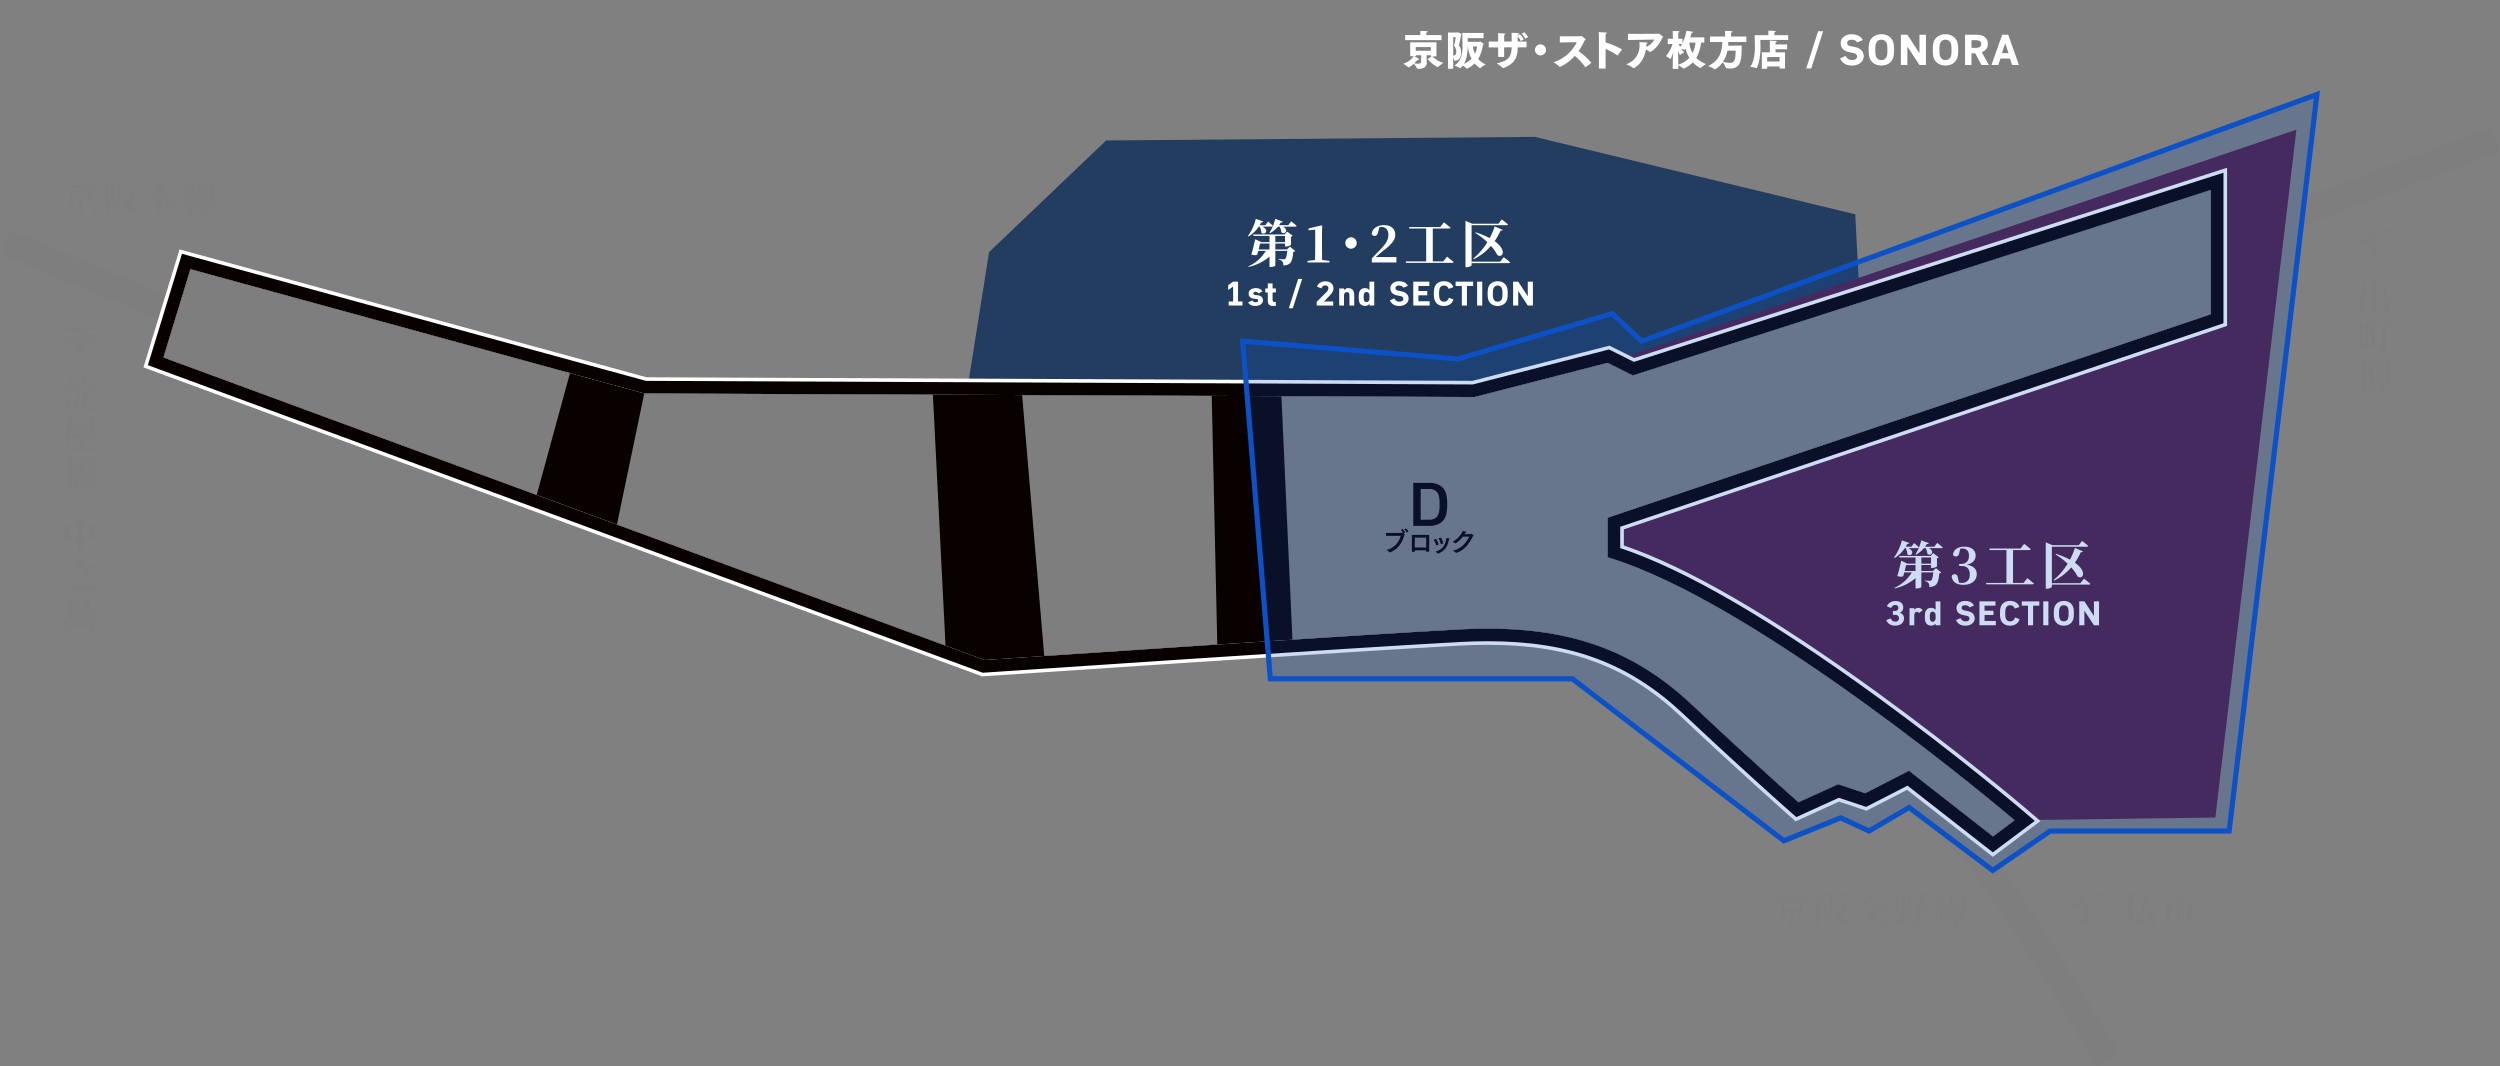 <svg xmlns="http://www.w3.org/2000/svg" width="1449.258" height="618.205" viewBox="0 0 1449.258 618.205">
  <rect x="0" y="0" width="1449.258" height="618.205" fill="#808080" stroke="none"/>
  <g id="グループ_8287" data-name="グループ 8287" transform="translate(6857.702 13553)">
    <path id="パス_2368" data-name="パス 2368" d="M817.836,2863.978l13.571-85.6,67.853-64.721,248.447-2.088,185.813,44.887,2.04,38.469-155.493,69.052Z" transform="translate(-7115.739 -16185.233)" fill="#223d5f"/>
    <path id="パス_9913" data-name="パス 9913" d="M0,0,205.647,84.556" transform="translate(-6854.821 -13412.596)" fill="none" stroke="#7e7e7f" stroke-width="15.153"/>
    <path id="パス_9914" data-name="パス 9914" d="M185.813,0,0,69.941" transform="translate(-5596.927 -13472.098)" fill="none" stroke="#7e7e7f" stroke-width="15.153"/>
    <path id="パス_2369" data-name="パス 2369" d="M1413.9,3107.863s-148.233-126.312-235.92-152.409v-22.965l349.706-117.961V2742.5L1192.594,2850.02l-14.615-7.307,399.29-135.184L1530.295,3106.3Z" transform="translate(-7103.734 -16185.368)" fill="#532146"/>
    <path id="パス_2370" data-name="パス 2370" d="M1309.309,3042.417s62.633,53.24,85.6,84.556,68.9,108.565,68.9,108.565" transform="translate(-7099.356 -16174.205)" fill="none" stroke="#7e7e7f" stroke-miterlimit="10" stroke-width="15.153"/>
    <path id="パス_2371" data-name="パス 2371" d="M1379.318,3083.786l-24.478,12.58-15.783-5.261L1315,3102.036l-2.281-2.007c-.261-.23-26.562-23.4-61.706-56.476-32.027-30.143-66.525-43-115.353-43-5.075,0-10.4.144-15.843.431-58.786,3.094-273.358,17.6-275.519,17.741l-1,.068L362.177,2841.533l18.293-59.758,266.86,73.069,480.011,2.082,78.363-20.12,14.472,7.236,339.4-108.9v81.843l-349.706,117.96v16.127c36.6,11.7,86.674,40.5,148.9,85.654,47.617,34.548,84.994,66.327,85.366,66.645l4.47,3.81-20.1,15.076Z" transform="translate(-7130.928 -16184.448)" fill="#090000"/>
    <path id="パス_2372" data-name="パス 2372" d="M1555.066,2741.787v72.029l-349.706,117.96v22.966c87.688,26.1,235.92,152.409,235.92,152.409l-12.526,9.395-48.724-38.1-25.393,13.05-15.658-5.219-22.966,10.44s-26.1-22.966-61.59-56.37c-32.2-30.3-67.82-44.281-118.574-44.281q-7.8,0-16.089.437c-59.5,3.132-275.589,17.747-275.589,17.747L368.156,2838.869l15.659-51.151,263.062,72.028,481.236,2.089L1205.36,2842l14.615,7.307,335.091-107.521m9.4-12.882-12.266,3.936-331.444,106.351-11.19-5.595-3.138-1.569-3.4.873-76.078,19.534-478.787-2.077-261.863-71.7-8.8-2.409-2.669,8.72-15.659,51.15-2.6,8.5,8.336,3.071,476.016,175.374,1.882.693,2-.135c2.161-.146,216.7-14.646,275.448-17.737,5.357-.282,10.6-.425,15.6-.425,47.523,0,81.058,12.479,112.134,41.727,35.2,33.13,61.561,56.352,61.822,56.582l4.562,4.014,5.532-2.514,19.607-8.913,12.158,4.053,3.75,1.25,3.516-1.806,20.047-10.3,43.988,34.4,5.668,4.432,5.757-4.317,12.527-9.4,9.4-7.047-8.942-7.62c-.373-.317-37.889-32.216-85.654-66.871-60.808-44.118-110.193-72.761-146.965-85.248v-9.358l343.313-115.8,6.392-2.157v-91.656Z" transform="translate(-7131.114 -16184.656)" fill="#fff"/>
    <path id="パス_2373" data-name="パス 2373" d="M1554.983,2741.694v72.028l-349.706,117.96v22.966c87.688,26.1,235.92,152.409,235.92,152.409l-12.526,9.395-48.724-38.1-25.393,13.05-15.658-5.219-22.966,10.44s-26.1-22.966-61.59-56.37c-32.2-30.3-67.82-44.281-118.574-44.281q-7.8,0-16.089.437c-59.5,3.132-275.589,17.747-275.589,17.747L368.073,2838.777l15.659-51.151,263.062,72.028,481.236,2.089,77.248-19.835,14.615,7.307,335.091-107.521m7.307-10.019-9.54,3.062L1220.5,2841.348l-11.951-5.976-2.442-1.221-2.643.679-76.339,19.6-479.331-2.079-262.13-71.774-6.841-1.873-2.076,6.782-15.659,51.151-2.022,6.607,6.483,2.388,476.017,175.375,1.463.538,1.556-.1c2.16-.146,216.712-14.647,275.479-17.74,5.393-.284,10.676-.428,15.7-.428,48.1,0,82.066,12.649,113.565,42.3,35.175,33.106,61.509,56.3,61.771,56.535l3.549,3.123,4.3-1.957,20.354-9.251,12.936,4.312,2.916.972,2.734-1.405,21.235-10.913,45.04,35.223,4.409,3.448,4.478-3.358,12.527-9.4,7.309-5.482-6.954-5.927c-.373-.317-37.827-32.163-85.526-66.77-61.433-44.573-111.121-73.287-147.827-85.437V2936.93l344.733-116.283,4.971-1.677v-87.295Z" transform="translate(-7131.031 -16184.563)" fill="#090000"/>
    <path id="パス_2374" data-name="パス 2374" d="M383.441,2785.821l-15.658,51.151,216.382,79.72,19.3-70.625Z" transform="translate(-7130.741 -16182.759)" fill="#7e7e7f"/>
    <path id="パス_2375" data-name="パス 2375" d="M622.2,2931.5l190.477,70.176-7.315-145.428-167.338-.726Z" transform="translate(-7122.26 -16180.435)" fill="#7e7e7f"/>
    <path id="パス_2376" data-name="パス 2376" d="M862.331,3007.667l100.308-6.648-3.213-144.1-109.921-.477Z" transform="translate(-7114.683 -16180.404)" fill="#7e7e7f"/>
    <path id="パス_2377" data-name="パス 2377" d="M1001.353,3002.025s77.418-4.906,97.128-5.944c59.5-3.131,99.17,10.44,134.663,43.844s61.59,56.37,61.59,56.37l22.966-10.44,15.658,5.219,25.393-13.05,48.724,38.1,12.526-9.395s-148.233-126.312-235.92-152.409v-22.965L1533.786,2813.4v-72.029l-335.092,107.521-14.615-7.307-77.248,19.835-111.855-.486Z" transform="translate(-7109.834 -16184.24)" fill="#7e7e7f"/>
    <path id="パス_2378" data-name="パス 2378" d="M319.17,2750.189c-.146.209-.313.292-.772.167a19.393,19.393,0,0,1-6.159,4.07l-.209-.292A18.43,18.43,0,0,0,317.1,2749Zm9.9-12.567s1.378,1.023,2.193,1.774c-.063.229-.251.335-.544.335H312.532l-.146-.605h8.475v-2.944l2.463.23c-.042.291-.23.5-.752.584v2.13h5.3Zm-6.471,9.5v6.075c0,1.231-.335,2.066-2.61,2.275a1.657,1.657,0,0,0-.5-1.189,4.4,4.4,0,0,0-2.024-.605v-.293s2.421.147,2.922.147c.4,0,.5-.126.5-.4v-6.013H317.4v.731c0,.167-.751.543-1.44.543h-.25v-7.139l1.816.772h8.33l.9-1,1.942,1.483a1.88,1.88,0,0,1-.919.438v4.718a2.312,2.312,0,0,1-1.44.522h-.272v-1.066Zm3.465-.606v-3.9H317.4v3.9Zm-1.4,2.819c7.1,2.024,6.388,5.887,4.383,4.927a18.56,18.56,0,0,0-4.592-4.739Z" transform="translate(-7132.599 -16184.413)" fill="#7e7e7f"/>
    <path id="パス_2379" data-name="パス 2379" d="M342.094,2738.344c-.166.167-.459.209-.96.23a45.81,45.81,0,0,1-2.818,4.676,6.038,6.038,0,0,1,2.818,4.843c.021,1.942-.689,2.9-2.735,2.985a2.529,2.529,0,0,0-.25-1.273,1.892,1.892,0,0,0-1-.376v-.313h1.378a.747.747,0,0,0,.5-.125c.314-.188.5-.564.5-1.295a6.479,6.479,0,0,0-1.754-4.383c.48-1.254,1.17-3.591,1.587-5.178h-2.589V2754.9a1.444,1.444,0,0,1-1.295.563H335.2v-18.684l1.837.751h2.234l1-.96Zm10.73,4.8c-.146.209-.354.25-.835.313a18.442,18.442,0,0,1-3.047,6.91,13.9,13.9,0,0,0,4.989,3.257l-.041.188a2.164,2.164,0,0,0-1.733,1.419,12.556,12.556,0,0,1-4.2-3.674,15.5,15.5,0,0,1-5.908,3.757l-.209-.313a14.522,14.522,0,0,0,5.386-4.551,19.909,19.909,0,0,1-2.212-7.264h-.982v1.147c0,4.008-.48,8.288-5.093,11.106l-.251-.229c3.216-2.922,3.737-6.7,3.737-10.855v-7.327l1.9.772h6.054l1.085-1.4s1.232.96,1.983,1.67c-.062.208-.25.313-.542.313h-8.872v4.175h6.054l1.023-.98Zm-7.432.042a14.854,14.854,0,0,0,2.61,6.074,19.549,19.549,0,0,0,2.212-6.074Z" transform="translate(-7131.826 -16184.405)" fill="#7e7e7f"/>
    <path id="パス_2380" data-name="パス 2380" d="M367.481,2741.735a18.892,18.892,0,0,0,8.622,8.183l-.063.23a2.027,2.027,0,0,0-1.607,1.461,19.1,19.1,0,0,1-7.39-9.854v8.643h1.524l1.064-1.482s1.211,1.023,1.921,1.732c-.063.231-.229.335-.522.335h-3.988v3.862c0,.21-.689.585-1.377.585h-.335v-4.447h-4.258l-.146-.585h4.4v-6.868a20.894,20.894,0,0,1-8.621,8.267l-.209-.292a22.663,22.663,0,0,0,7.6-9.77h-7.2l-.188-.6h8.621v-4.97l2.526.293c-.063.313-.229.521-.814.626v4.051h5.407l1.169-1.546s1.357,1.065,2.15,1.816c-.063.23-.272.334-.564.334Z" transform="translate(-7131.117 -16184.414)" fill="#7e7e7f"/>
    <path id="パス_2381" data-name="パス 2381" d="M384.235,2737a.741.741,0,0,1-.794.4,25.878,25.878,0,0,1-2.38,3.11c1.629,1.252.626,2.9-.522,2.088a6.486,6.486,0,0,0-1.774-2.819l.209-.167a6.761,6.761,0,0,1,1.608.585c.438-1.127.918-2.652,1.314-4.029Zm-5.449,16.6a23.3,23.3,0,0,0,1.17-5.49l2.087.459a.7.7,0,0,1-.731.46,13.446,13.446,0,0,1-2.193,4.739Zm4.906-7.683v9.019a1.5,1.5,0,0,1-1.295.5h-.271v-9.185c-.648.125-1.336.271-2.109.417a.739.739,0,0,1-.542.438l-.647-1.774c.479,0,1.189-.021,2.067-.042,1.189-2.025,2.546-4.718,3.423-6.66l2.192,1a.809.809,0,0,1-.856.294,46.879,46.879,0,0,1-4.113,5.344c.981-.042,2.087-.085,3.235-.147a11.519,11.519,0,0,0-.919-1.837l.251-.125c3.945,2.024,2.421,4.886,1.085,3.632a4.82,4.82,0,0,0-.229-1.169Zm.793,2c3.507,2.255,1.921,4.969.689,3.716a9.19,9.19,0,0,0-.96-3.611Zm13.758-.626a.615.615,0,0,1-.772.147,28.772,28.772,0,0,1-2.86,1.877,9.876,9.876,0,0,0,3.9,3.257l-.021.209a1.947,1.947,0,0,0-1.336,1.5c-2.276-1.837-3.717-4.092-4.426-8.622v7.536c0,1.17-.272,2-2.213,2.213a1.657,1.657,0,0,0-.376-1.127,2.824,2.824,0,0,0-1.586-.585v-.313s1.837.147,2.212.147c.335,0,.439-.105.439-.376v-4.968a1.336,1.336,0,0,1-.71.188,9.818,9.818,0,0,1-4.948,5.971l-.188-.314a10.048,10.048,0,0,0,3.57-5.783h-2.568l-.188-.605h2.693l.856-.876,1.483,1.274v-2.9h-2.15v.522c0,.125-.522.439-1.336.439h-.25v-8.143l1.816.71h1.232c.146-.751.334-1.8.438-2.505l2.547.459c-.084.313-.354.48-.794.48-.375.459-.919,1.065-1.377,1.566h3.7l.772-.918,1.712,1.273a1.086,1.086,0,0,1-.794.375v6.054a1.915,1.915,0,0,1-1.357.438h-.271v-.751H392.92a11.726,11.726,0,0,0,1.462,3.779,24.722,24.722,0,0,0,1.961-2.965Zm-9.185-8v2.3h6.034v-2.3Zm6.034,5.219v-2.317h-6.034v2.317Z" transform="translate(-7130.375 -16184.414)" fill="#7e7e7f"/>
    <path id="パス_2382" data-name="パス 2382" d="M1454.427,3151.49s1.4,1.023,2.214,1.775c-.063.229-.25.334-.543.334h-18.559l-.167-.606h8.684v-4.8h-6.492l-.167-.605h6.66v-3.466l2.485.251c-.042.293-.231.5-.732.606v2.609h3.758l1.169-1.483s1.357,1.024,2.15,1.755c-.062.23-.272.334-.564.334h-6.513v4.8h5.428Zm-16.367-13.84-.187-.605h14.989l1.19-1.461s1.314,1.023,2.15,1.733c-.063.229-.272.334-.564.334h-8.559a40.04,40.04,0,0,1-3.612,4.717c2.464-.1,5.449-.25,8.581-.438a21.332,21.332,0,0,0-3.236-2.652l.209-.229c7.7,2.214,7.119,6.535,5.073,5.49a9.468,9.468,0,0,0-1.565-2.108c-3.027.522-6.973,1.107-12.463,1.8a.9.9,0,0,1-.564.417l-1.043-2.129c1,0,2.442-.042,4.2-.125a37.07,37.07,0,0,0,2.087-4.739Z" transform="translate(-7095.088 -16171.1)" fill="#7e7e7f"/>
    <path id="パス_2383" data-name="パス 2383" d="M1472.558,3143.627c4.864,1.815,3.632,4.926,2.108,3.8a9.586,9.586,0,0,0-2.108-3.32v9.938a1.615,1.615,0,0,1-1.357.543h-.272v-8.81a17.908,17.908,0,0,1-4.05,5.052l-.292-.271a21.965,21.965,0,0,0,3.988-8.413h-3.611l-.167-.605h4.133v-3.4c-1.295.229-2.672.438-3.945.564l-.084-.313a36.339,36.339,0,0,0,7.452-2.985l1.962,1.732c-.209.189-.605.209-1.148.021-.731.209-1.629.438-2.609.647v3.737h1.273l1.044-1.336s1.149.939,1.837,1.608c-.041.229-.25.334-.543.334h-3.611Zm8.851,1.69c6.285,5.574,5.137,10.4,3.174,8.622a15.169,15.169,0,0,0-.794-2.8c-2.046.584-4.781,1.336-8.538,2.233a.8.8,0,0,1-.585.46l-.876-2.255c.647-.021,1.607-.1,2.776-.209,1.148-4.99,2.4-12,2.818-15.49l2.693.625a.8.8,0,0,1-.794.626,98.814,98.814,0,0,1-4.238,14.2c1.859-.166,4.176-.375,6.576-.626a41.11,41.11,0,0,0-2.526-5.26Z" transform="translate(-7094.114 -16171.105)" fill="#7e7e7f"/>
    <path id="パス_2384" data-name="パス 2384" d="M1506.048,3136.99s1.357,1,2.171,1.754a.525.525,0,0,1-.563.334h-8.33l.793.084c-.041.251-.188.439-.647.522v2.443h4.342l.814-.96,1.963,1.461a1.721,1.721,0,0,1-.857.417v6.869c0,1.232-.292,1.983-2.525,2.192a1.823,1.823,0,0,0-.481-1.148,3.359,3.359,0,0,0-1.837-.605v-.334s2.13.167,2.631.167c.4,0,.5-.146.5-.438v-7.015h-4.551v11.023c0,.188-.773.626-1.42.626h-.335v-11.649h-4.488v8.872c0,.147-.73.542-1.44.542h-.251v-10.793l1.817.773h4.363v-3.048h-8.475l-.187-.605h8.662V3135.3l2.485.229c-.042.292-.231.5-.731.563v2.38h5.406Z" transform="translate(-7093.365 -16171.108)" fill="#7e7e7f"/>
    <path id="パス_2385" data-name="パス 2385" d="M1616.018,2779s1.4,1.024,2.213,1.775c-.063.229-.25.334-.543.334h-18.559l-.166-.605h8.684v-4.8h-6.492l-.167-.605h6.66v-3.466l2.484.25c-.041.293-.229.5-.73.605v2.61h3.758l1.169-1.483s1.357,1.023,2.15,1.754c-.063.23-.272.335-.564.335H1609.4v4.8h5.428Zm-16.367-13.841-.187-.6h14.988l1.19-1.462s1.314,1.023,2.149,1.733c-.062.23-.271.334-.563.334h-8.559a40.024,40.024,0,0,1-3.611,4.718c2.463-.1,5.449-.25,8.58-.438a21.318,21.318,0,0,0-3.235-2.652l.209-.229c7.7,2.213,7.119,6.534,5.073,5.49a9.448,9.448,0,0,0-1.566-2.109c-3.027.523-6.973,1.107-12.463,1.8a.9.9,0,0,1-.564.418l-1.043-2.13c1,0,2.442-.042,4.2-.125a37.011,37.011,0,0,0,2.087-4.739Z" transform="translate(-7089.701 -16183.516)" fill="#7e7e7f"/>
    <path id="パス_2386" data-name="パス 2386" d="M1617.326,2802.938c-.042.271-.23.459-.73.543v7.306c0,.188-.732.5-1.336.5h-.293v-1.67h-12.9V2811c0,.166-.71.481-1.316.481h-.292v-8.79l2.338.251c-.042.271-.21.459-.73.543v5.532h5.511v-8.143h-4.51v.752c0,.167-.71.481-1.315.481h-.313v-7.892l2.359.25c-.041.272-.229.46-.731.543v5.281h4.51v-7.933l2.443.271c-.063.294-.23.5-.732.585v7.078h4.636v-6.075l2.358.25c-.041.272-.209.46-.71.543v6.533c0,.147-.731.46-1.357.46h-.291v-1.129h-4.636v8.143h5.678v-6.326Z" transform="translate(-7089.651 -16182.541)" fill="#7e7e7f"/>
    <path id="パス_2387" data-name="パス 2387" d="M1616.492,2815.145s1.295,1.023,2.046,1.733c-.063.229-.272.334-.563.334h-2.944v14.029c0,1.252-.292,2.171-2.547,2.359a1.706,1.706,0,0,0-.5-1.211,3.711,3.711,0,0,0-1.983-.626v-.313s2.38.167,2.86.167c.417,0,.522-.147.522-.46v-13.945h-3.842l-.1-.376a1.963,1.963,0,0,1-.835.355v13.089a1.992,1.992,0,0,1-1.316.542h-.229v-1.545h-5.721v1.608c0,.187-.563.584-1.253.584h-.292v-15.928l1.67.772h5.386l.836-.96,1.711,1.336-.021-.083h6.013Zm-15.156,1.754v5.512h2.067V2816.9Zm0,11.794h2.067v-5.678h-2.067Zm3.528-11.794v5.512h2.193V2816.9Zm2.193,11.794v-5.678h-2.193v5.678Z" transform="translate(-7089.674 -16181.781)" fill="#7e7e7f"/>
    <path id="パス_2388" data-name="パス 2388" d="M1607.467,2838.789a18.529,18.529,0,0,0,2.3-1.815l1.9,1.252c-.1.167-.354.187-.689.062a29.725,29.725,0,0,1-3.548,1.232v10.125c.626-.187,1.273-.4,1.9-.626a13.773,13.773,0,0,0,.1-1.879v-7.119l2.171.229c-.062.292-.209.481-.731.543v6.347c-.021,3.779-1.169,6.91-5.762,8.789l-.229-.271a8,8,0,0,0,4.384-6.118,32.758,32.758,0,0,1-3.7,2.276.721.721,0,0,1-.417.543l-.939-1.859c.459-.083,1.022-.229,1.691-.417v-7.912a.628.628,0,0,1-.417.125h-2.338v1.608c3.8,1.815,2.463,4.363,1.211,3.278a8.469,8.469,0,0,0-1.211-2.778v10.918c0,.23-.667.606-1.232.606h-.313v-9.165a17.443,17.443,0,0,1-2.546,4.3l-.313-.271a24.788,24.788,0,0,0,2.546-8.5H1599.1l-.167-.605h2.672v-4.948l2.275.251c-.062.292-.229.5-.73.584v4.113h.335l.919-1.252s.9.773,1.5,1.4v-3.445Zm10.877.293a1.8,1.8,0,0,1-.877.438V2850.1c0,1.189-.209,1.879-1.92,2.046a2.09,2.09,0,0,0-.272-1.107,1.725,1.725,0,0,0-1.127-.522v-.334s1.148.1,1.44.1c.271,0,.334-.1.334-.376v-10.689h-2.212v16.2c0,.126-.48.5-1.232.5h-.23v-17.974l1.608.667h1.879l.752-.917Z" transform="translate(-7089.709 -16181.061)" fill="#7e7e7f"/>
    <path id="パス_2389" data-name="パス 2389" d="M1279.257,3149.328c-.146.209-.313.292-.773.167a19.385,19.385,0,0,1-6.158,4.071l-.209-.292a18.44,18.44,0,0,0,5.073-5.136Zm9.9-12.567s1.377,1.023,2.192,1.774c-.063.229-.25.334-.542.334h-18.184l-.146-.6h8.475v-2.944l2.464.229c-.041.292-.229.5-.751.585v2.13h5.3Zm-6.472,9.5v6.075c0,1.232-.334,2.066-2.609,2.275a1.656,1.656,0,0,0-.5-1.189,4.4,4.4,0,0,0-2.025-.605v-.292s2.422.146,2.923.146c.4,0,.5-.125.5-.4v-6.012h-3.486v.731c0,.167-.751.542-1.439.542h-.251v-7.139l1.817.773h8.33l.9-1,1.942,1.481a1.869,1.869,0,0,1-.919.439v4.717a2.306,2.306,0,0,1-1.44.522h-.271v-1.065Zm3.466-.605v-3.9h-8.665v3.9Zm-1.4,2.819c7.1,2.024,6.388,5.887,4.384,4.926a18.585,18.585,0,0,0-4.593-4.739Z" transform="translate(-7100.596 -16171.108)" fill="#7e7e7f"/>
    <path id="パス_2390" data-name="パス 2390" d="M1302.181,3137.483c-.167.167-.459.209-.96.229a45.658,45.658,0,0,1-2.819,4.677,6.038,6.038,0,0,1,2.819,4.843c.021,1.942-.689,2.9-2.735,2.984a2.533,2.533,0,0,0-.251-1.273,1.884,1.884,0,0,0-1-.375v-.314h1.377a.751.751,0,0,0,.5-.125c.313-.187.5-.563.5-1.294a6.482,6.482,0,0,0-1.754-4.385c.48-1.252,1.169-3.591,1.586-5.177h-2.589v16.764a1.444,1.444,0,0,1-1.294.563h-.272v-18.684l1.837.751h2.233l1-.96Zm10.73,4.8c-.146.209-.355.25-.835.313a18.432,18.432,0,0,1-3.048,6.91,13.9,13.9,0,0,0,4.989,3.256l-.041.188a2.168,2.168,0,0,0-1.733,1.42,12.543,12.543,0,0,1-4.2-3.675,15.466,15.466,0,0,1-5.909,3.757l-.209-.312a14.536,14.536,0,0,0,5.387-4.552,19.877,19.877,0,0,1-2.213-7.264h-.981v1.148c0,4.008-.48,8.288-5.094,11.106l-.25-.23c3.215-2.923,3.736-6.7,3.736-10.855v-7.328l1.9.773h6.054l1.086-1.4s1.232.96,1.983,1.67c-.062.209-.251.313-.543.313h-8.872v4.176h6.053l1.023-.981Zm-7.432.041a14.858,14.858,0,0,0,2.609,6.075,19.593,19.593,0,0,0,2.213-6.075Z" transform="translate(-7099.823 -16171.101)" fill="#7e7e7f"/>
    <path id="パス_2391" data-name="パス 2391" d="M1331.384,3144.84c-.125.23-.334.335-.856.251a15.467,15.467,0,0,1-3.131,4.4,22.516,22.516,0,0,0,8.725,3.341l-.041.25a1.939,1.939,0,0,0-1.566,1.442,19.045,19.045,0,0,1-8.1-4.155,20.122,20.122,0,0,1-9.541,4.155l-.146-.314a19.527,19.527,0,0,0,8.684-4.843,14.711,14.711,0,0,1-2.964-5.114l.313-.251a12.094,12.094,0,0,0,3.424,4.551,15.308,15.308,0,0,0,2.839-4.739Zm-14.342-6.1h8.393V3135.3l2.483.229c-.041.292-.25.5-.751.585v2.63h5.178l1.189-1.461s1.315,1,2.13,1.733c-.041.229-.251.334-.564.334h-17.87Zm.835,6.869a14.936,14.936,0,0,0,4.573-5.47l2.255,1.148c-.1.188-.294.293-.773.229a14.068,14.068,0,0,1-5.846,4.363Zm10.689-5.219c6.972,1.565,6.241,5.678,4.238,4.7a13.873,13.873,0,0,0-4.446-4.51Z" transform="translate(-7099.109 -16171.108)" fill="#7e7e7f"/>
    <path id="パス_2392" data-name="パス 2392" d="M1358.6,3143.842a1.187,1.187,0,0,1-.814.229,16.994,16.994,0,0,1-2.839,3.34l-.23-.167a30.986,30.986,0,0,0,1.252-3.487h-2.233v8.392c0,1.274-.314,2.171-2.568,2.381a1.761,1.761,0,0,0-.48-1.231,4.172,4.172,0,0,0-2.067-.669v-.292s2.464.167,2.965.167c.4,0,.5-.126.5-.418v-8.33h-3.674l-.167-.522v1.42a2,2,0,0,1-1.357.584h-.25v-.918h-2.067v2.922h1.628l.96-1.274s1.064.9,1.712,1.545c-.042.21-.251.314-.543.314h-3.757v2.943c1.44-.271,3.027-.585,4.613-.9l.063.313c-2,.793-4.843,1.837-8.915,3.173a.712.712,0,0,1-.5.48l-1.065-2.067c.9-.126,2.422-.376,4.258-.71v-3.236h-3.61l-.167-.585h3.778v-2.922h-2v.876c0,.166-.626.481-1.252.481h-.229v-9.52l1.608.71h5.281l.876-.96,1.837,1.42a1.63,1.63,0,0,1-.9.417v5.428h7.62l.982-.981Zm-17.578-6.388v2.839h2v-2.839Zm2,6.263v-2.8h-2v2.8Zm1.546-6.263v2.839h2.067v-2.839Zm2.067,6.263v-2.8h-2.067v2.8Zm2.568-6.3-.188-.584h6.284l1.044-1.023,1.774,1.711a1.325,1.325,0,0,1-.856.209,23.611,23.611,0,0,1-3.528,2.506c1.732,1.377,1.022,3.09-.251,2.442a8.945,8.945,0,0,0-3.57-3.653l.189-.188a8.811,8.811,0,0,1,3.131,1.044,27.666,27.666,0,0,0,1.942-2.463Z" transform="translate(-7098.375 -16171.092)" fill="#7e7e7f"/>
    <path id="パス_2393" data-name="パス 2393" d="M1366.547,3136.135a.74.74,0,0,1-.794.4,25.975,25.975,0,0,1-2.38,3.111c1.628,1.253.626,2.9-.522,2.087a6.483,6.483,0,0,0-1.774-2.818l.209-.167a6.69,6.69,0,0,1,1.607.585c.439-1.127.919-2.652,1.316-4.029Zm-5.449,16.6a23.251,23.251,0,0,0,1.169-5.49l2.087.459a.7.7,0,0,1-.731.459,13.443,13.443,0,0,1-2.192,4.739Zm4.906-7.683v9.019a1.5,1.5,0,0,1-1.295.5h-.272v-9.186c-.647.126-1.336.272-2.108.418a.743.743,0,0,1-.542.438l-.647-1.774c.479,0,1.189-.022,2.067-.042,1.189-2.024,2.546-4.718,3.423-6.66l2.192,1a.809.809,0,0,1-.857.292,46.728,46.728,0,0,1-4.112,5.344c.981-.041,2.087-.084,3.235-.146a11.517,11.517,0,0,0-.919-1.837l.251-.125c3.945,2.024,2.421,4.885,1.085,3.632a4.827,4.827,0,0,0-.229-1.17Zm.793,2.005c3.507,2.255,1.921,4.968.689,3.716a9.175,9.175,0,0,0-.961-3.611Zm13.758-.626a.616.616,0,0,1-.772.146,28.49,28.49,0,0,1-2.861,1.879,9.885,9.885,0,0,0,3.9,3.257l-.021.209a1.947,1.947,0,0,0-1.336,1.5c-2.275-1.837-3.716-4.092-4.426-8.622v7.536c0,1.169-.271,2-2.212,2.213a1.667,1.667,0,0,0-.376-1.127,2.819,2.819,0,0,0-1.586-.585v-.313s1.836.146,2.212.146c.334,0,.439-.1.439-.375v-4.969a1.328,1.328,0,0,1-.711.188,9.808,9.808,0,0,1-4.948,5.971l-.187-.313a10.05,10.05,0,0,0,3.569-5.782h-2.568l-.187-.606h2.693l.856-.876,1.483,1.273v-2.9h-2.151v.522c0,.125-.521.438-1.336.438h-.25v-8.142l1.817.71h1.232c.146-.751.334-1.8.438-2.505l2.547.459c-.084.313-.355.48-.794.48-.376.459-.919,1.065-1.377,1.566h3.7l.772-.919,1.712,1.274a1.1,1.1,0,0,1-.794.375v6.054a1.915,1.915,0,0,1-1.357.438h-.272v-.751h-2.171a11.7,11.7,0,0,0,1.461,3.778,24.791,24.791,0,0,0,1.962-2.964Zm-9.186-8v2.3h6.034v-2.3Zm6.034,5.219v-2.318h-6.034v2.318Z" transform="translate(-7097.631 -16171.108)" fill="#7e7e7f"/>
    <path id="パス_2394" data-name="パス 2394" d="M328.8,2833.376s1.4,1.023,2.212,1.774c-.062.229-.25.334-.543.334H311.907l-.167-.606h8.684v-4.8h-6.492l-.166-.605h6.659v-3.466l2.484.25c-.041.294-.229.5-.731.606v2.61h3.758l1.169-1.483s1.357,1.023,2.15,1.754c-.063.23-.272.335-.563.335h-6.514v4.8h5.428Zm-16.367-13.841-.188-.605h14.99l1.189-1.461s1.315,1.022,2.15,1.732c-.063.229-.272.335-.564.335h-8.559a40.022,40.022,0,0,1-3.612,4.717c2.463-.1,5.449-.25,8.58-.438a21.26,21.26,0,0,0-3.235-2.652l.209-.229c7.7,2.213,7.119,6.534,5.073,5.49a9.445,9.445,0,0,0-1.565-2.108c-3.027.522-6.972,1.106-12.463,1.8a.9.9,0,0,1-.563.417l-1.044-2.129c1,0,2.442-.042,4.2-.126a36.993,36.993,0,0,0,2.088-4.738Z" transform="translate(-7132.608 -16181.703)" fill="#7e7e7f"/>
    <path id="パス_2395" data-name="パス 2395" d="M311.828,2851.485c4.53.626,3.361,3.841,1.733,2.8a5.693,5.693,0,0,0-1.942-2.631Zm5.887-1.232c-.814,2.61-2.359,7.473-2.63,8.539a8.081,8.081,0,0,0-.292,1.858c.021,1,.688,1.92.626,3.675-.042.939-.522,1.523-1.295,1.523-.417,0-.731-.355-.794-1.044.313-2.151.188-3.9-.271-4.217a1.866,1.866,0,0,0-1.023-.313v-.438h.9c.271,0,.354-.021.542-.438.376-.751.376-.751,3.862-9.248Zm-4.3-3.424c4.823.648,3.738,3.947,2.046,2.986a7.289,7.289,0,0,0-2.234-2.819Zm11.628,16.847a17.043,17.043,0,0,0,1.858.084c.961,0,3.194,0,4.28-.021v.292c-.543.084-.794.648-.814,1.295H326.8c-3.466,0-5.469-.855-6.68-4.238a9.3,9.3,0,0,1-4.07,4.78l-.188-.25c2.672-2.3,3.466-6.012,3.57-9.31l2.421.334c-.062.313-.313.479-.772.522a17.766,17.766,0,0,1-.752,3.4,4.65,4.65,0,0,0,3.111,2.818v-8.935h-5.282l-.166-.6h9.644l1.044-1.315s1.211.918,1.963,1.586c-.042.229-.251.334-.544.334h-5.052v3.842h2.275l1.065-1.42s1.189,1,1.92,1.712c-.062.229-.271.334-.563.334h-4.7Zm-5.136-13.13c.063,3.465-3.3,2.567-1.962.835a3.639,3.639,0,0,0,1.379-2.756h.292a9.1,9.1,0,0,1,.25,1.315h3.444v-3.216l2.38.23c-.041.292-.25.5-.772.584v2.4h3.591l.96-.981,1.712,1.691a1.34,1.34,0,0,1-.773.187c-.543.5-1.482,1.315-2.067,1.755l-.25-.147c.125-.438.334-1.252.5-1.9Z" transform="translate(-7132.613 -16180.729)" fill="#7e7e7f"/>
    <path id="パス_2396" data-name="パス 2396" d="M315.875,2876.668c-.1,3.7-.688,8.162-3.9,11.377l-.291-.188c2.274-3.8,2.525-8.455,2.525-12.713V2869.3l1.983.793h11l.877-.96,1.9,1.44a1.555,1.555,0,0,1-.877.417v3.382a2.589,2.589,0,0,1-1.419.439H327.4v-.668H315.9v1.921H327.5l1.065-1.232s1.189.835,1.961,1.5c-.062.23-.271.335-.563.335h-7.6a31.138,31.138,0,0,1-2.234,2.651c1.837-.022,4.03-.085,6.347-.147a14.5,14.5,0,0,0-2.13-1.42l.167-.229c6.179.751,5.721,4.51,3.863,3.716a6.545,6.545,0,0,0-1.358-1.586c-2.212.334-5.239.73-9.415,1.252a.818.818,0,0,1-.542.417l-1.023-1.983c.772.021,1.858.021,3.173,0a24.675,24.675,0,0,0,1.106-2.672Zm13.236,8.621s1.21.961,1.942,1.671a.5.5,0,0,1-.544.334H314.686l-.188-.605h7.264v-2.9h-5.449l-.146-.585h5.594v-2.38l2.338.229c-.041.251-.209.439-.689.522v1.628h3.382l1.023-1.273s1.148.876,1.879,1.524c-.062.229-.271.334-.563.334h-5.721v2.9h4.635ZM315.9,2870.7v2.839h11.5V2870.7Z" transform="translate(-7132.61 -16179.981)" fill="#7e7e7f"/>
    <path id="パス_2397" data-name="パス 2397" d="M316.088,2897.879c3.842,1.858,2.359,4.51,1.086,3.361a8.372,8.372,0,0,0-1.086-2.818v11.315c0,.209-.668.542-1.273.542h-.334v-9a16.659,16.659,0,0,1-2.631,4.154l-.292-.271a23.328,23.328,0,0,0,2.672-8.5h-2.3l-.167-.605h2.715v-4.968l2.359.251c-.063.312-.23.522-.752.6v4.113h.4l.939-1.273s1.044.9,1.67,1.545c-.041.229-.25.334-.543.334h-2.463Zm10.313-2.443a9.594,9.594,0,0,0,4.718,2.192l-.021.229a1.63,1.63,0,0,0-1.169,1.378,8.522,8.522,0,0,1-2.234-1.4v2.547c0,.167-.794.5-1.295.5h-.25v-.626h-3.7v.417c0,.125-.668.459-1.273.459h-.229v-3.486a14.466,14.466,0,0,1-2.735,1.648l-.188-.25a11.788,11.788,0,0,0,3.444-3.612H318.51l-.167-.585h3.445a9.026,9.026,0,0,0,.647-1.544c-1.232.083-2.5.125-3.716.125l-.084-.376a44.6,44.6,0,0,0,8.956-1.92l1.586,1.607c-.188.167-.584.146-1.085-.062-1.044.167-2.318.334-3.7.459a10.056,10.056,0,0,1-.856,1.711h4.508l1-1.232s1.148.877,1.837,1.483c-.063.23-.229.334-.522.334Zm2.756,5.47,1.9,1.4a1.383,1.383,0,0,1-.877.417v5.594c0,1.127-.229,1.774-2.13,1.962a1.618,1.618,0,0,0-.334-1.023,2.563,2.563,0,0,0-1.377-.5v-.334s1.5.1,1.879.1c.334,0,.376-.1.376-.354v-5.741h-8.434v7.327c0,.147-.669.522-1.315.522h-.25v-9.185l1.67.731h8.142Zm-2.212,6.43c0,.146-.648.5-1.107.5h-.209v-.814h-2.652v.772c0,.125-.584.417-1.107.417h-.209v-5.156l1.4.606h2.4l.71-.71,1.482,1.127a1.242,1.242,0,0,1-.709.313Zm-3.8-11.9a12.815,12.815,0,0,1-1.211,1.379l.626.271H326l.5-.522a6.224,6.224,0,0,1-.688-1.127Zm3.006,4.217v-1.983h-3.7v1.983Zm-.522,6.764v-2.15h-2.652v2.15Z" transform="translate(-7132.615 -16179.249)" fill="#7e7e7f"/>
    <path id="パス_2398" data-name="パス 2398" d="M321.1,2919.673a2.046,2.046,0,1,1,2.046-2.046A2.049,2.049,0,0,1,321.1,2919.673Z" transform="translate(-7132.365 -16178.433)" fill="#7e7e7f"/>
    <path id="パス_2399" data-name="パス 2399" d="M330.424,2930.349a1.553,1.553,0,0,1-.877.439v7.055a2.406,2.406,0,0,1-1.461.5h-.292v-1.733h-5.678V2944c0,.229-.751.667-1.4.667h-.335v-8.058H314.7v1.42c0,.166-.731.584-1.44.584h-.271v-9.582l1.879.813h5.511V2925.4l2.506.272c-.063.292-.229.522-.773.605v3.569h5.469l.919-.96Zm-10.042,5.658v-5.553H314.7v5.553Zm7.411,0v-5.553h-5.678v5.553Z" transform="translate(-7132.567 -16178.105)" fill="#7e7e7f"/>
    <path id="パス_2400" data-name="パス 2400" d="M329.232,2953.1c-.167.187-.4.25-.919.271a28.838,28.838,0,0,1-11.607,9.582c1.545,1.44,3.779,1.692,7.286,1.692,1.586,0,5.3,0,6.973-.063v.292a1.369,1.369,0,0,0-.961,1.357h-6.075c-4.592,0-6.951-.793-8.538-4.446-.584,1.085-1.461,2.672-2,3.528a.6.6,0,0,1-.021.793l-1.566-1.565c.9-.773,2.4-2.255,3.3-3.237l.334-1.44,1.023.313-.877,1.274a6.724,6.724,0,0,0,.835,1.189,32.5,32.5,0,0,0,9.813-9.54H313.137l-.188-.626h7.473v-4.468l2.484.229c-.041.292-.229.5-.751.585v3.654h4.2l1.127-1Z" transform="translate(-7132.606 -16177.352)" fill="#7e7e7f"/>
    <path id="パス_2401" data-name="パス 2401" d="M316.629,2980.269v1.8h11.356l.877-.9,1.733,1.4a1.189,1.189,0,0,1-.815.313c-.229,3.235-.751,4.989-1.627,5.637a3.462,3.462,0,0,1-2.067.6,1.521,1.521,0,0,0-.313-1.127,3.436,3.436,0,0,0-1.5-.543l.021-.354c.606.062,1.754.166,2.15.166a.95.95,0,0,0,.669-.187c.417-.376.814-1.88,1.044-4.405h-8.288a.686.686,0,0,1-.542.293v3.444h3.341v-3.235l2.171.229c-.042.229-.188.4-.585.46v3.36c0,.147-.71.459-1.315.459h-.271v-.667h-8.225v1.086c0,.166-.689.479-1.295.479h-.272v-5.449l2.088.209v-11.9l1.795.773h2.84c.209-.689.459-1.712.626-2.422l2.546.5c-.1.313-.375.459-.793.459-.376.438-.939,1-1.4,1.462h4.113l.877-.94,1.879,1.42a1.547,1.547,0,0,1-.877.438v5.073c-.021.167-.835.544-1.4.544H324.9v-.919h-8.267v1.836H327.84l1.106-1.4s1.315.982,2.088,1.692a.51.51,0,0,1-.544.312Zm0,2.4v.063c0,.187-.669.6-1.4.6h-.209c-.021.23-.187.4-.584.48v2.589h3.3v-3.737Zm0-9.853v1.857H324.9v-1.857Zm8.267,4.4v-1.941h-8.267v1.941Z" transform="translate(-7132.571 -16176.626)" fill="#7e7e7f"/>
    <path id="パス_2445" data-name="パス 2445" d="M1067.355,2658.734l15.221.024v8.145h-2.422a16.977,16.977,0,0,0,6.364,3.8,23.565,23.565,0,0,0-3.086,2.375.132.132,0,0,1-.12.048,18.32,18.32,0,0,1-5.864-4.678l2.4-1.544h-.522v-.642h-2.47v2c0,1.188.1,1.994.1,2.161v.072c0,2.659-2.042,3.609-4.511,3.609-.309,0-.618-.023-.95-.047a.181.181,0,0,1-.19-.142,12.345,12.345,0,0,0-1.805-2.779,9.834,9.834,0,0,1-3.134,2.138.131.131,0,0,1-.119-.047,20.389,20.389,0,0,0-2.968-2.066,10.981,10.981,0,0,0,6.032-4.345h-1.948Zm-2.92-4.2h8.833v-.689s0-1.021-.071-1.709c.262.024,2.9.046,3.776.19.4.071.593.189.593.309,0,.165-.308.332-.831.427-.048.428-.072,1.116-.072,1.116v.357h8.834v2.944h-21.062Zm9.237,11.729h-3.088v.547h-.878c1.781.926,2.874,1.5,2.874,1.853,0,.141-.166.213-.38.213a1.106,1.106,0,0,1-.452-.095c-.641.689-1.305,1.448-2.042,2.162a12.215,12.215,0,0,0,1.948.189c1.187,0,2.018-.284,2.018-1.092Zm5.651-2.635v-2.137h-8.762v2.137Z" transform="translate(-7107.558 -16187.215)" fill="#fff"/>
    <path id="パス_2446" data-name="パス 2446" d="M1088.411,2653.033h5.272c.142,0,.213-.142.379-.142.024,0,2.256.832,2.256,1.164,0,.119-.143.261-.308.38-.428,2.4-.951,4.987-1.211,6.078a7,7,0,0,1,1.234,4.014c0,2.731-1.14,4.844-3.562,4.844h-.165c-.166,0-.238-.024-.262-.19a8.172,8.172,0,0,0-.594-1.781v6.649h-3.039Zm3.039,13.322a1.137,1.137,0,0,0,.285.024c.831,0,1.473-.571,1.473-2.115a5.484,5.484,0,0,0-1.259-3.562,38.614,38.614,0,0,0,.973-4.986h-1.472Zm15.2-7.932c.143,0,.309-.166.451-.166s1.995,1.164,1.995,1.5c0,.167-.189.261-.4.38a22.831,22.831,0,0,1-2.754,8.264,12.207,12.207,0,0,0,4.416,3.158,12.079,12.079,0,0,0-3.158,2.09.172.172,0,0,1-.143.095,11.913,11.913,0,0,1-3.159-2.777,15.339,15.339,0,0,1-4.559,3.063c-.047,0-.071-.024-.118-.095a8.062,8.062,0,0,0-2.257-1.71,9.561,9.561,0,0,1-1.353,1.425.347.347,0,0,1-.19.119c-.047,0-.071-.024-.143-.1a12.065,12.065,0,0,0-3.206-1.449c3.7-2.256,4.8-6.364,4.8-11.4,0-.57-.024-1.164-.047-1.781-.071-1.544-.048-3.871-.119-5.746h12.347v3.015h-9.213c.024.736.048,1.33.071,2.113Zm-6.767,2.707c-.1,4.274-.76,7.576-2.232,10.069a13.413,13.413,0,0,0,4.416-2.969,21.266,21.266,0,0,1-2.137-7.1Zm2.969,0a15.929,15.929,0,0,0,1.187,4.3,14.343,14.343,0,0,0,1.258-4.3Z" transform="translate(-7106.72 -16187.189)" fill="#fff"/>
    <path id="パス_2447" data-name="パス 2447" d="M1116.737,2661.652h-5.461v-3.371h5.461v-2.993s-.024-1.092-.118-1.852c.5,0,2.8.072,3.87.213.357.049.5.142.5.261,0,.143-.285.333-.689.38a12.926,12.926,0,0,0-.071,1.377v2.612h4.346v-3.087c0-.57-.049-1.425-.1-1.971.712,0,3.182.072,3.822.167.428.047.594.189.594.309,0,.165-.309.332-.736.4a3.268,3.268,0,0,0-.048.523l1.116-.57a9.791,9.791,0,0,1,2.327,3.015l-1.758.9a11.327,11.327,0,0,0-1.709-2.755v.64c0,.784-.024,1.591-.024,2.423h5.152v3.371h-5.1c-.024,5.866-2.018,9.736-8.43,12.015a.142.142,0,0,1-.1.024.243.243,0,0,1-.19-.118,19.009,19.009,0,0,0-3.538-2.659c6.839-1.4,8.572-3.871,8.739-9.262h-4.37v5.533h-3.491Zm15.173-8.738a8.86,8.86,0,0,1,2.162,2.755l-1.663.974a8.477,8.477,0,0,0-2.066-2.9Z" transform="translate(-7105.958 -16187.188)" fill="#fff"/>
    <path id="パス_2448" data-name="パス 2448" d="M1140.4,2659.67a3.206,3.206,0,1,1-3.205,3.205A3.223,3.223,0,0,1,1140.4,2659.67Z" transform="translate(-7105.094 -16186.964)" fill="#fff"/>
    <path id="パス_2449" data-name="パス 2449" d="M1151.288,2655.2l11.9-.071c.19,0,.309-.238.5-.238.166,0,2.54,1.734,2.54,2.209,0,.118-.118.237-.451.332a43.015,43.015,0,0,1-3.633,6.269,46.031,46.031,0,0,1,7.456,6.839l-3.349,2.541a.178.178,0,0,1-.094.024c-.024,0-.047-.024-.1-.071a37.053,37.053,0,0,0-6.1-6.531c-4.3,4.892-8.62,6.388-8.739,6.388a.253.253,0,0,1-.214-.119,16.8,16.8,0,0,0-3.419-2.565,22.792,22.792,0,0,0,13.536-11.635l-9.855.19Z" transform="translate(-7104.747 -16187.123)" fill="#fff"/>
    <path id="パス_2450" data-name="パス 2450" d="M1173.1,2656.1s-.048-2.161-.143-3.277c1.259.072,3.467.143,4.346.261.238.024.4.143.4.285s-.189.333-.665.475c-.071.784-.071,1.8-.071,1.8v3.11a54.739,54.739,0,0,1,9.57,4.085l-2.517,3.395a.157.157,0,0,1-.119.1.317.317,0,0,1-.166-.071,32.606,32.606,0,0,0-6.767-3.657v11.3H1173.1Z" transform="translate(-7103.901 -16187.192)" fill="#fff"/>
    <path id="パス_2451" data-name="パス 2451" d="M1189.42,2653.792l17.31-.024c.19,0,.285-.143.452-.143a8.1,8.1,0,0,1,2.635,2.09c0,.142-.142.285-.522.4-3.015,6.648-6.958,8.217-7.1,8.217a.244.244,0,0,1-.19-.1,10.07,10.07,0,0,0-2.161-1.352c-1.4,8.335-7.052,10.827-7.1,10.827a.215.215,0,0,1-.166-.071,16.253,16.253,0,0,0-4.2-2.161c5.652-2.208,7.766-6.53,7.766-10.9a13.529,13.529,0,0,0-.143-1.972s3.728.119,4.2.19c.4.072.546.167.546.309s-.238.309-.594.45c-.024.642-.048,1.259-.118,1.853a10.628,10.628,0,0,0,4.677-4.3l-15.291.26Z" transform="translate(-7103.388 -16187.166)" fill="#fff"/>
    <path id="パス_2452" data-name="パス 2452" d="M1214.653,2669.469c0-1.045.1-2.945.189-4.7-.26.9-1.3,3.7-1.614,3.7a.18.18,0,0,1-.1-.048,9.361,9.361,0,0,0-2.422-1.686,19.465,19.465,0,0,0,3.8-7h-2.755v-3.063h2.945l-.024-2.636s-.047-1.306-.071-1.875c0,0,2.706.071,3.443.142.309.024.45.141.45.284,0,.166-.189.333-.617.452-.024.333-.047,1.021-.047,1.021v2.613h2.422v2.493a27.634,27.634,0,0,0,2.351-7.1s3.087.427,3.372.522c.261.071.428.214.428.333,0,.142-.238.261-.737.261h-.071c-.143.617-.427,1.59-.783,2.683h8.121v3.039h-1.923a21.27,21.27,0,0,1-2.755,8.881,17.084,17.084,0,0,0,5.7,3.562,17.3,17.3,0,0,0-3.11,2.257.172.172,0,0,1-.143.094,15.179,15.179,0,0,1-4.417-3.348,16.821,16.821,0,0,1-5.391,3.681.13.13,0,0,1-.119-.071,13.318,13.318,0,0,0-2.92-1.875v2.065h-3.206Zm3.206,2.256a15.073,15.073,0,0,0,6.411-4.013,18.357,18.357,0,0,1-2.232-5.414c-.142.214-.26.428-.4.618-.048.094-.1.142-.166.142a.142.142,0,0,1-.1-.024,6.1,6.1,0,0,0-1.734-.5,23.2,23.2,0,0,0,1.639,2.113,16.049,16.049,0,0,0-2.375,1.377c-.048.024-.072.048-.1.048a12.315,12.315,0,0,1-1.164-2.422c.1,2.089.214,4.725.214,5.96Zm.19-11.992c.213.452.5,1.021.878,1.663a15.014,15.014,0,0,0,1.045-1.663Zm6.173-.831a16.633,16.633,0,0,0,1.9,6.1,17.417,17.417,0,0,0,1.71-6.1Z" transform="translate(-7102.643 -16187.217)" fill="#fff"/>
    <path id="パス_2453" data-name="パス 2453" d="M1235.451,2655.387h8.739v-1.52s-.024-1.093-.071-1.781c0,0,3.04.094,3.895.238.332.048.522.189.522.332,0,.167-.237.333-.831.428a5.911,5.911,0,0,0-.047.878v1.425h8.857v3.182h-10.424c-.024.713-.071,1.4-.142,2.114l7.859-.024v.878c0,7.337-.475,12.4-6.6,12.4a14.964,14.964,0,0,1-2.232-.19c-.165-.024-.333-.024-.355-.237a11.3,11.3,0,0,0-1.805-3.254,13.188,13.188,0,0,1-4.488,4.18.2.2,0,0,1-.143-.071,17.039,17.039,0,0,0-3.871-1.877c6.554-3.086,8.121-8.145,8.264-13.915h-7.124Zm10.093,8.192a18.037,18.037,0,0,1-2.565,6.435,16.146,16.146,0,0,0,3.847.666c3.11,0,3.4-2.184,3.491-7.1Z" transform="translate(-7101.856 -16187.217)" fill="#fff"/>
    <path id="パス_2454" data-name="パス 2454" d="M1268.5,2654.607v-1.354a8.5,8.5,0,0,0-.071-1.258c.143.023,2.849.047,3.752.166.379.047.546.166.546.308s-.261.333-.712.427c-.024.428-.048.974-.048.974v.736h8v2.778h-16.147s.1,3.419.1,4.418c0,7.217-1.9,11.919-2.3,11.919a.491.491,0,0,1-.141-.047,20.593,20.593,0,0,0-3.491-.712c2.375-3.134,2.683-8.62,2.706-11.35,0-1.093-.165-7.005-.165-7.005Zm-3.776,9.949h4.63v-5.271s0-.879-.071-1.52c0,0,3.205.095,3.7.19.238.048.379.143.379.284s-.213.309-.664.4c-.048.4-.048.973-.048.973v.4h6.744v2.755h-6.744v1.781h5.51v9.4h-3.135v-1.187h-7.219v1.306h-3.087Zm10.282,5.344v-2.636l-7.2.024v2.613Z" transform="translate(-7101.067 -16187.22)" fill="#fff"/>
    <path id="パス_2455" data-name="パス 2455" d="M1292.3,2673.892H1289.4l6.865-21.546h2.906Z" transform="translate(-7100.02 -16187.208)" fill="#fff"/>
    <path id="パス_2456" data-name="パス 2456" d="M1311.614,2666.571a4.865,4.865,0,0,0,1.666,1.866,4.038,4.038,0,0,0,2.093.539,4.274,4.274,0,0,0,1.177-.15,2.988,2.988,0,0,0,.9-.413,1.863,1.863,0,0,0,.577-.626,1.66,1.66,0,0,0,.2-.814,1.728,1.728,0,0,0-.563-1.416,3.806,3.806,0,0,0-1.642-.689l-2.656-.551a7.308,7.308,0,0,1-1.854-.626,5.286,5.286,0,0,1-1.465-1.066,4.641,4.641,0,0,1-.965-1.515,5.373,5.373,0,0,1-.35-2,4.452,4.452,0,0,1,.475-2.042,4.929,4.929,0,0,1,1.315-1.616,6.228,6.228,0,0,1,1.98-1.052,7.813,7.813,0,0,1,2.468-.376,9.307,9.307,0,0,1,3.971.789,5.572,5.572,0,0,1,2.619,2.568l-3.283,1.377a3.011,3.011,0,0,0-1.478-1.29,5.537,5.537,0,0,0-1.829-.288,3.771,3.771,0,0,0-1,.125,2.373,2.373,0,0,0-.777.364,1.8,1.8,0,0,0-.514.576,1.5,1.5,0,0,0-.187.74,1.685,1.685,0,0,0,.438,1.228,2.615,2.615,0,0,0,1.34.651l2.932.626a8.727,8.727,0,0,1,2.042.714,5.434,5.434,0,0,1,1.541,1.14,4.9,4.9,0,0,1,.964,1.528,5.037,5.037,0,0,1,.339,1.879,4.6,4.6,0,0,1-.552,2.255,5.281,5.281,0,0,1-1.465,1.691,6.906,6.906,0,0,1-2.13,1.065,8.634,8.634,0,0,1-2.568.376,10.756,10.756,0,0,1-2.518-.264,6.289,6.289,0,0,1-1.917-.789,6.111,6.111,0,0,1-1.453-1.29,9.469,9.469,0,0,1-1.127-1.766Z" transform="translate(-7099.388 -16187.152)" fill="#fff"/>
    <path id="パス_2457" data-name="パス 2457" d="M1338.112,2668.777a6.158,6.158,0,0,1-1.479,1.766,6.873,6.873,0,0,1-2.129,1.166,8.927,8.927,0,0,1-5.45,0,6.848,6.848,0,0,1-2.142-1.166,6.137,6.137,0,0,1-1.478-1.766,6.8,6.8,0,0,1-.777-2.23q-.076-.451-.125-.851c-.034-.268-.059-.531-.075-.79s-.029-.54-.037-.84-.012-.635-.012-1c0-.384,0-.718.012-1s.021-.563.037-.839.041-.542.075-.8.074-.539.125-.839a6.8,6.8,0,0,1,.777-2.23,6.163,6.163,0,0,1,1.478-1.767,6.914,6.914,0,0,1,2.13-1.165,8.233,8.233,0,0,1,2.706-.426,8.408,8.408,0,0,1,2.756.426,6.912,6.912,0,0,1,2.129,1.165,6.183,6.183,0,0,1,1.479,1.767,6.82,6.82,0,0,1,.776,2.23c.051.3.092.581.126.839s.058.526.075.8.028.555.037.839.012.618.012,1q0,.55-.012,1t-.037.853c-.018.266-.042.53-.075.79s-.075.538-.126.839A6.825,6.825,0,0,1,1338.112,2668.777Zm-5.061-.013a2.933,2.933,0,0,0,.964-.6,3.246,3.246,0,0,0,.677-.9,3.8,3.8,0,0,0,.364-1.115c.05-.268.092-.505.125-.714a5.672,5.672,0,0,0,.063-.652q.012-.338.025-.751t.012-.964q0-.576-.012-.977c-.008-.267-.017-.513-.025-.739a5.676,5.676,0,0,0-.063-.651c-.033-.209-.075-.448-.125-.715a3.8,3.8,0,0,0-.364-1.114,3.253,3.253,0,0,0-.677-.9,2.906,2.906,0,0,0-.964-.6,3.9,3.9,0,0,0-2.543,0,2.9,2.9,0,0,0-.977.6,3.1,3.1,0,0,0-.664.9,4.683,4.683,0,0,0-.375,1.114c-.051.267-.093.506-.126.715a5.442,5.442,0,0,0-.062.651c-.009.225-.017.472-.025.739s-.014.593-.014.977q0,.55.014.964t.025.751a5.439,5.439,0,0,0,.062.652q.05.313.126.714a4.674,4.674,0,0,0,.375,1.115,3.094,3.094,0,0,0,.664.9,2.927,2.927,0,0,0,.977.6,3.908,3.908,0,0,0,2.543,0Z" transform="translate(-7098.853 -16187.152)" fill="#fff"/>
    <path id="パス_2458" data-name="パス 2458" d="M1346.252,2671.824h-3.758v-17.538h3.758l7.014,10.723v-10.723h3.758v17.538h-3.758l-7.014-10.723Z" transform="translate(-7098.25 -16187.144)" fill="#fff"/>
    <path id="パス_2459" data-name="パス 2459" d="M1374.091,2668.777a6.155,6.155,0,0,1-1.478,1.766,6.879,6.879,0,0,1-2.13,1.166,8.924,8.924,0,0,1-5.449,0,6.842,6.842,0,0,1-2.143-1.166,6.172,6.172,0,0,1-1.478-1.766,6.8,6.8,0,0,1-.776-2.23q-.076-.451-.126-.851c-.033-.268-.058-.531-.075-.79s-.029-.54-.037-.84-.013-.635-.013-1q0-.576.013-1c.008-.284.02-.563.037-.839s.042-.542.075-.8.075-.539.126-.839a6.8,6.8,0,0,1,.776-2.23,6.2,6.2,0,0,1,1.478-1.767,6.913,6.913,0,0,1,2.13-1.165,8.238,8.238,0,0,1,2.706-.426,8.4,8.4,0,0,1,2.756.426,6.917,6.917,0,0,1,2.13,1.165,6.18,6.18,0,0,1,1.478,1.767,6.818,6.818,0,0,1,.777,2.23q.076.451.125.839c.033.259.058.526.075.8s.029.555.037.839.012.618.012,1q0,.55-.012,1t-.037.853c-.017.266-.042.53-.075.79s-.074.538-.125.839A6.824,6.824,0,0,1,1374.091,2668.777Zm-5.06-.013a2.954,2.954,0,0,0,.964-.6,3.287,3.287,0,0,0,.677-.9,3.8,3.8,0,0,0,.363-1.115q.076-.4.125-.714a5.22,5.22,0,0,0,.063-.652q.012-.338.025-.751t.014-.964q0-.576-.014-.977c-.008-.267-.016-.513-.025-.739a5.222,5.222,0,0,0-.063-.651c-.033-.209-.074-.448-.125-.715a3.805,3.805,0,0,0-.363-1.114,3.294,3.294,0,0,0-.677-.9,2.926,2.926,0,0,0-.964-.6,3.9,3.9,0,0,0-2.543,0,2.893,2.893,0,0,0-.978.6,3.078,3.078,0,0,0-.663.9,4.734,4.734,0,0,0-.376,1.114c-.051.267-.092.506-.125.715a5.269,5.269,0,0,0-.063.651c-.008.225-.016.472-.025.739s-.012.593-.012.977q0,.55.012.964t.025.751a5.267,5.267,0,0,0,.063.652q.049.313.125.714a4.724,4.724,0,0,0,.376,1.115,3.071,3.071,0,0,0,.663.9,2.919,2.919,0,0,0,.978.6,3.908,3.908,0,0,0,2.543,0Z" transform="translate(-7097.654 -16187.152)" fill="#fff"/>
    <path id="パス_2460" data-name="パス 2460" d="M1385.237,2654.286a9.2,9.2,0,0,1,2.969.426,5.557,5.557,0,0,1,2.018,1.152,4.437,4.437,0,0,1,1.14,1.7,5.954,5.954,0,0,1,.363,2.079,4.632,4.632,0,0,1-.915,2.868,5.564,5.564,0,0,1-2.643,1.841l4.135,7.467h-4.31l-3.607-6.765h-2.155v6.765h-3.758v-17.538Zm-3.006,3.157v4.46h2.431a4.5,4.5,0,0,0,2.317-.527,1.85,1.85,0,0,0,.89-1.729,1.766,1.766,0,0,0-.927-1.728,5.251,5.251,0,0,0-2.4-.476Z" transform="translate(-7097.051 -16187.144)" fill="#fff"/>
    <path id="パス_2461" data-name="パス 2461" d="M1399.525,2654.286h3.507l6.214,17.538h-3.959l-1.252-3.733h-5.512l-1.253,3.733h-3.958Zm3.657,10.648-1.9-5.737-1.9,5.737Z" transform="translate(-7096.556 -16187.144)" fill="#fff"/>
    <path id="パス_2468" data-name="パス 2468" d="M1087.085,2926.386a7.658,7.658,0,0,1-2.048,2.28,9.31,9.31,0,0,1-2.938,1.443,13.072,13.072,0,0,1-3.74.5h-9.4v-24.931h9.4a13.107,13.107,0,0,1,3.74.5,9.346,9.346,0,0,1,2.938,1.442,7.6,7.6,0,0,1,2.048,2.3,9.6,9.6,0,0,1,1.1,3.027q.107.713.2,1.282c.059.38.108.766.143,1.158s.059.807.071,1.247.018.944.018,1.514-.006,1.074-.018,1.513-.035.856-.071,1.246-.084.778-.143,1.158-.124.807-.2,1.281A9.4,9.4,0,0,1,1087.085,2926.386Zm-8.868.659a5.751,5.751,0,0,0,3.882-1.175,5.208,5.208,0,0,0,1.709-3.064q.107-.6.2-1.1a9.847,9.847,0,0,0,.125-1.016q.034-.514.053-1.121t.017-1.424c0-.547-.006-1.021-.017-1.425s-.03-.778-.053-1.122a9.9,9.9,0,0,0-.125-1.015q-.09-.5-.2-1.1a5.2,5.2,0,0,0-1.709-3.063,5.751,5.751,0,0,0-3.882-1.175h-4.986v17.807Z" transform="translate(-7107.368 -16178.764)" fill="#0a0000"/>
    <path id="パス_2469" data-name="パス 2469" d="M1063.835,2934.1c.729.585.744.68.744.728,0,.095-.111.175-.347.253-1.5,5.906-4.8,8.628-8.248,10.052a.377.377,0,0,1-.11.032c-.049,0-.08-.032-.127-.08a11.509,11.509,0,0,0-1.8-1.376,10.915,10.915,0,0,0,8.2-8.185l-8.532.048v-1.694l9.229-.048c.206,0,.253-.126.38-.126a1.33,1.33,0,0,1,.459.284,7.626,7.626,0,0,0-1.425-1.962l.95-.46a7.856,7.856,0,0,1,1.584,2.026Zm1.837-.475a6.458,6.458,0,0,0-1.409-1.916l.934-.459a6.33,6.33,0,0,1,1.5,1.8Z" transform="translate(-7107.879 -16177.911)" fill="#0a0000"/>
    <path id="パス_2470" data-name="パス 2470" d="M1078.2,2944.621h-1.758v-.823h-6.586v.854h-1.694v-9.8H1078.2Zm-8.343-8.167v5.73h6.586v-5.73Z" transform="translate(-7107.395 -16177.791)" fill="#0a0000"/>
    <path id="パス_2471" data-name="パス 2471" d="M1082,2940.946a.585.585,0,0,1-.1.032c-.032,0-.048-.032-.063-.112a9.574,9.574,0,0,0-1.456-3.2l1.361-.554a11.517,11.517,0,0,1,1.535,3.229Zm1.077,4.734a.146.146,0,0,1-.08.016.134.134,0,0,1-.094-.048,8.127,8.127,0,0,0-1.457-1.108c3.8-1.156,5.967-3.72,6.285-7.948,0,0,1.187.175,1.709.317.175.048.253.126.253.206a.142.142,0,0,1-.016.078.578.578,0,0,1-.411.253c-.729,4.417-2.8,6.665-6.142,8.217Zm1.551-9.308a12.053,12.053,0,0,1,1.345,3.34c-1.076.428-1.313.507-1.361.522h-.063c-.049,0-.064-.015-.08-.079a11.069,11.069,0,0,0-1.219-3.34Z" transform="translate(-7106.987 -16177.741)" fill="#0a0000"/>
    <path id="パス_2472" data-name="パス 2472" d="M1096.926,2935.958a15.751,15.751,0,0,1-4.227,3.942.144.144,0,0,1-.078-.049,9.605,9.605,0,0,0-1.615-.886,13.9,13.9,0,0,0,5.952-6.349c.4.112,1.488.365,1.789.475.222.08.3.158.3.222,0,.126-.253.221-.491.221-.19.333-.4.664-.6.982,1.614-.016,3.53-.048,3.577-.048.143-.016.19-.142.316-.142.238,0,1.346.839,1.346,1.061,0,.126-.127.205-.365.253-2.295,4.511-4.717,8.041-9.672,9.719a.175.175,0,0,1-.08.016.087.087,0,0,1-.079-.032,11.561,11.561,0,0,0-1.709-1.25c4.955-1.393,7.409-4.243,9.388-8.184Z" transform="translate(-7106.633 -16177.866)" fill="#0a0000"/>
    <path id="パス_2473" data-name="パス 2473" d="M982.449,2762.083a18.789,18.789,0,0,1-5.879,5.7l-.356-.3a27.416,27.416,0,0,0,4.543-9.916l4.306,1.514c-.149.385-.534.623-1.187.564a14.012,14.012,0,0,1-.892,1.6h3.355l1.515-2.108s1.781,1.454,2.79,2.464c-.059.326-.355.475-.772.475h-5.343c4.3,1.9,1.484,5.492-.624,3.5a6.992,6.992,0,0,0-.921-3.5Zm18.111,11.609,3.058,2.524a1.691,1.691,0,0,1-1.157.5c-.357,4.008-1.01,6.086-2.435,7.007a6.067,6.067,0,0,1-3.415.831,2.661,2.661,0,0,0-2.582-3.3v-.415c.831.089,2.316.178,2.88.178a1.2,1.2,0,0,0,.861-.208c.534-.386.98-1.959,1.247-4.662h-6.948v8.462c0,.208-1.039.861-2.761.861h-.623v-6a28.412,28.412,0,0,1-12.025,5.968l-.178-.357a22.48,22.48,0,0,0,10.065-8.936h-4.364c-.208.772-.416,1.544-.594,2.168-.861.415-1.751.445-3.444-.03.832-2.761,1.782-6.65,2.257-8.877l3.622,1.663h4.661v-3.593H979.45l-.237-.861h18.17l1.544-1.663,3.236,2.435a2.122,2.122,0,0,1-1.04.564v4.75a5.419,5.419,0,0,1-2.85.891h-.594v-1.722h-5.612v3.444h6.71Zm-11.876,1.634v-3.444h-5.463c-.208.92-.534,2.2-.831,3.444Zm12.588-16.3s1.96,1.515,3.148,2.583c-.059.326-.385.475-.831.475h-7.156c3.741,1.812,1.158,5.048-.891,3.237a7.256,7.256,0,0,0-1.01-3.237h-.98a15.866,15.866,0,0,1-4.542,3.771l-.327-.268a25.365,25.365,0,0,0,3.325-8.015l4.395,1.574c-.119.385-.505.623-1.188.563-.327.535-.653,1.07-1.01,1.545h5.344Zm-9.2,12.055h5.612v-3.593h-5.612Z" transform="translate(-7110.459 -16183.7)" fill="#fff"/>
    <path id="パス_2474" data-name="パス 2474" d="M1022.331,2781.824v.921h-12.737v-.921l4.394-.534q.088-2.762.089-5.522v-12.055l-3.859.386V2763l7.481-1.782.416.326-.119,4.779v9.443q0,2.761.089,5.522Z" transform="translate(-7109.347 -16183.578)" fill="#fff"/>
    <path id="パス_2475" data-name="パス 2475" d="M1034.119,2774.535a3.3,3.3,0,1,1,3.3-3.3A3.307,3.307,0,0,1,1034.119,2774.535Z" transform="translate(-7108.639 -16183.354)" fill="#fff"/>
    <path id="パス_2476" data-name="パス 2476" d="M1059.954,2779.6v3.148H1045.7v-2.317c1.721-1.87,3.444-3.681,4.9-5.166,3.354-3.5,4.69-5.671,4.69-8.58,0-2.732-1.425-4.514-3.829-4.514a5.853,5.853,0,0,0-1.4.178l-.712,2.732c-.327,1.751-1.128,2.256-1.989,2.256a1.9,1.9,0,0,1-1.752-1.127c.355-3.325,3.473-5.107,7.125-5.107,4.484,0,6.532,2.375,6.532,5.73,0,2.939-2.137,5.433-7.481,9.56-.951.742-2.346,1.959-3.8,3.206Z" transform="translate(-7108.146 -16183.582)" fill="#fff"/>
    <path id="パス_2477" data-name="パス 2477" d="M1088.649,2779.417s2.4,1.84,3.859,3.118c-.089.327-.385.476-.861.476H1064.9l-.238-.832h11.906v-19.061h-9.709l-.237-.861H1084.7l2.137-2.732s2.406,1.841,3.86,3.118c-.089.327-.445.475-.861.475h-9.442v19.061h6.087Z" transform="translate(-7107.512 -16183.635)" fill="#fff"/>
    <path id="パス_2478" data-name="パス 2478" d="M1120.387,2779.768s2.316,1.752,3.712,2.97c-.089.326-.386.474-.832.474h-21.5v1.218c0,.3-1.1,1.157-2.88,1.157h-.653v-26.87l3.919,1.663h15.171l1.959-2.493s2.2,1.691,3.563,2.88c-.089.326-.415.475-.831.475h-20.249v21.139h16.568Zm-17.636.8a38.325,38.325,0,0,0,8.166-9.47,42.3,42.3,0,0,0-6.977-5.375l.178-.356a52.056,52.056,0,0,1,8.164,3.355,39.233,39.233,0,0,0,2.851-6.769l4.69,1.989c-.178.356-.593.564-1.276.475a40.836,40.836,0,0,1-3.414,6.086c7.57,5.344,4.483,10.183,1.514,7.957a22.548,22.548,0,0,0-3.652-5.226,30.344,30.344,0,0,1-9.947,7.66Z" transform="translate(-7106.392 -16183.689)" fill="#fff"/>
    <path id="パス_2479" data-name="パス 2479" d="M970.825,2804.283H973.4v2.374H965.4v-2.374h2.573v-8.628l-2.85,1.979v-2.85l2.85-1.978h2.849Z" transform="translate(-7110.829 -16182.525)" fill="#fff"/>
    <path id="パス_2480" data-name="パス 2480" d="M979.1,2804.033a2.073,2.073,0,0,0,.97.534,2.411,2.411,0,0,0,.593.069,2.215,2.215,0,0,0,.564-.069,1.727,1.727,0,0,0,.465-.188.957.957,0,0,0,.316-.3.693.693,0,0,0,.119-.4.851.851,0,0,0-.307-.7,1.726,1.726,0,0,0-.92-.307l-1.068-.1a5.052,5.052,0,0,1-1.5-.337,2.892,2.892,0,0,1-1-.662,2.507,2.507,0,0,1-.564-.921,3.36,3.36,0,0,1-.179-1.108,2.577,2.577,0,0,1,.376-1.405,3.075,3.075,0,0,1,.969-.969,4.392,4.392,0,0,1,1.336-.555,6.354,6.354,0,0,1,1.475-.177,5.87,5.87,0,0,1,1.434.158,4.534,4.534,0,0,1,1.1.426,3.606,3.606,0,0,1,1.345,1.276l-2.394,1.247a3.892,3.892,0,0,0-.268-.386,1.735,1.735,0,0,0-.336-.325,1.493,1.493,0,0,0-.435-.218,1.918,1.918,0,0,0-.584-.08,1.456,1.456,0,0,0-.921.257.8.8,0,0,0-.327.653,1.071,1.071,0,0,0,.06.366.758.758,0,0,0,.188.3.962.962,0,0,0,.316.208,1.4,1.4,0,0,0,.445.1l1.068.1a6.369,6.369,0,0,1,1.5.307,3.325,3.325,0,0,1,1.089.6,2.394,2.394,0,0,1,.653.9,3.111,3.111,0,0,1,.217,1.2,2.565,2.565,0,0,1-.385,1.415,3.236,3.236,0,0,1-1.01,1,4.772,4.772,0,0,1-1.415.594,6.616,6.616,0,0,1-1.6.2,6.737,6.737,0,0,1-1.553-.158,4.716,4.716,0,0,1-1.158-.426,3.458,3.458,0,0,1-.85-.633,6.569,6.569,0,0,1-.653-.781l2.414-1.207A3.034,3.034,0,0,0,979.1,2804.033Z" transform="translate(-7110.458 -16182.404)" fill="#fff"/>
    <path id="パス_2481" data-name="パス 2481" d="M990.157,2803.1a3.2,3.2,0,0,0,.05.584,1.273,1.273,0,0,0,.168.455.783.783,0,0,0,.316.287,1.1,1.1,0,0,0,.495.1h.871v2.3h-2a3.085,3.085,0,0,1-1.148-.2,2.138,2.138,0,0,1-.831-.584,2.6,2.6,0,0,1-.515-.96,4.4,4.4,0,0,1-.179-1.306v-4.749h-1.464v-2.295h1.464v-2.969h2.77v2.969h1.9v2.295h-1.9Z" transform="translate(-7110.136 -16182.494)" fill="#fff"/>
    <path id="パス_2482" data-name="パス 2482" d="M1001.431,2808.292h-2.3l5.422-17.018h2.3Z" transform="translate(-7109.695 -16182.576)" fill="#fff"/>
    <path id="パス_2483" data-name="パス 2483" d="M1014.762,2806.664v-2.177l4.808-4.769.8-.8a5.671,5.671,0,0,0,.623-.733,3.192,3.192,0,0,0,.4-.752,2.423,2.423,0,0,0,.138-.821,1.953,1.953,0,0,0-.109-.673,1.267,1.267,0,0,0-.337-.5,1.643,1.643,0,0,0-.554-.326,2.28,2.28,0,0,0-.782-.119,2.189,2.189,0,0,0-1.305.4,2.932,2.932,0,0,0-.93,1.287l-2.573-.969a4.394,4.394,0,0,1,.8-1.416,4.619,4.619,0,0,1,1.138-.96,4.717,4.717,0,0,1,1.4-.543,7.307,7.307,0,0,1,1.573-.168,6.333,6.333,0,0,1,1.633.218,4.411,4.411,0,0,1,1.485.7,3.718,3.718,0,0,1,1.078,1.256,3.927,3.927,0,0,1,.415,1.881,4.281,4.281,0,0,1-.217,1.375,5.25,5.25,0,0,1-.624,1.246,10.042,10.042,0,0,1-.95,1.2q-.544.593-1.2,1.246l-2.553,2.553h5.422v2.374Z" transform="translate(-7109.174 -16182.532)" fill="#fff"/>
    <path id="パス_2484" data-name="パス 2484" d="M1027.4,2796.642h2.77v.89h.079a3.118,3.118,0,0,1,1-.781,3.276,3.276,0,0,1,1.494-.307,3.756,3.756,0,0,1,1.365.238,2.782,2.782,0,0,1,1.059.722,3.348,3.348,0,0,1,.692,1.246,5.954,5.954,0,0,1,.248,1.831v6.055h-2.771v-5.817a3.32,3.32,0,0,0-.089-.811,1.979,1.979,0,0,0-.266-.624,1.168,1.168,0,0,0-.456-.4,1.444,1.444,0,0,0-.653-.139,1.649,1.649,0,0,0-.762.167,1.5,1.5,0,0,0-.534.456,1.979,1.979,0,0,0-.307.662,3.024,3.024,0,0,0-.1.772v5.739h-2.77Z" transform="translate(-7108.753 -16182.404)" fill="#fff"/>
    <path id="パス_2485" data-name="パス 2485" d="M1047.338,2806.657h-2.77v-.91h-.079a2.889,2.889,0,0,1-1.1.831,3.439,3.439,0,0,1-1.375.277,4.385,4.385,0,0,1-1.118-.139,3.374,3.374,0,0,1-.96-.416,2.814,2.814,0,0,1-.762-.722,3.689,3.689,0,0,1-.525-1.059,5.357,5.357,0,0,1-.247-1.325q-.049-.734-.049-1.485t.049-1.484a5.372,5.372,0,0,1,.247-1.326,3.706,3.706,0,0,1,.525-1.059,2.821,2.821,0,0,1,.762-.722,3.437,3.437,0,0,1,.96-.416,4.386,4.386,0,0,1,1.118-.138,3.318,3.318,0,0,1,1.385.287,3.1,3.1,0,0,1,1.089.821h.079v-4.867h2.77Zm-2.77-5.739a2.869,2.869,0,0,0-.128-.89,2.051,2.051,0,0,0-.357-.674,1.573,1.573,0,0,0-.534-.425,1.545,1.545,0,0,0-.683-.148,1.482,1.482,0,0,0-.939.286,1.71,1.71,0,0,0-.545.9,3.818,3.818,0,0,0-.149.811c-.02.277-.029.588-.029.93s.009.667.029.931a4.147,4.147,0,0,0,.149.81,1.665,1.665,0,0,0,.534.881,1.459,1.459,0,0,0,.95.307,1.545,1.545,0,0,0,.683-.149,1.573,1.573,0,0,0,.534-.426,2.045,2.045,0,0,0,.357-.673,2.873,2.873,0,0,0,.128-.891Z" transform="translate(-7108.388 -16182.525)" fill="#fff"/>
    <path id="パス_2486" data-name="パス 2486" d="M1058.391,2802.509a3.843,3.843,0,0,0,1.317,1.474,3.2,3.2,0,0,0,1.652.426,3.365,3.365,0,0,0,.93-.119,2.377,2.377,0,0,0,.712-.327,1.476,1.476,0,0,0,.456-.5,1.31,1.31,0,0,0,.158-.643,1.363,1.363,0,0,0-.445-1.117,3.005,3.005,0,0,0-1.3-.545l-2.1-.435a5.782,5.782,0,0,1-1.464-.495,4.16,4.16,0,0,1-1.157-.841,3.679,3.679,0,0,1-.763-1.2,4.223,4.223,0,0,1-.277-1.582,3.512,3.512,0,0,1,.376-1.613,3.861,3.861,0,0,1,1.038-1.276,4.924,4.924,0,0,1,1.564-.832,6.2,6.2,0,0,1,1.949-.3,7.341,7.341,0,0,1,3.137.624,4.4,4.4,0,0,1,2.068,2.027l-2.593,1.089a2.374,2.374,0,0,0-1.168-1.02,4.384,4.384,0,0,0-1.444-.227,2.96,2.96,0,0,0-.792.1,1.879,1.879,0,0,0-.613.287,1.393,1.393,0,0,0-.406.455,1.181,1.181,0,0,0-.149.584,1.331,1.331,0,0,0,.347.969,2.069,2.069,0,0,0,1.058.515l2.316.495a6.883,6.883,0,0,1,1.613.563,4.289,4.289,0,0,1,1.216.9,3.883,3.883,0,0,1,.763,1.207,4,4,0,0,1,.266,1.485,3.643,3.643,0,0,1-.435,1.781,4.185,4.185,0,0,1-1.158,1.336,5.435,5.435,0,0,1-1.681.84,6.821,6.821,0,0,1-2.028.3,8.57,8.57,0,0,1-1.989-.208,5,5,0,0,1-1.514-.624,4.781,4.781,0,0,1-1.147-1.019,7.352,7.352,0,0,1-.891-1.4Z" transform="translate(-7107.806 -16182.533)" fill="#fff"/>
    <path id="パス_2487" data-name="パス 2487" d="M1078.454,2806.657h-9.5v-13.852h9.3v2.494h-6.332v2.928h5.145v2.493h-5.145v3.443h6.531Z" transform="translate(-7107.368 -16182.525)" fill="#fff"/>
    <path id="パス_2488" data-name="パス 2488" d="M1087.459,2804.22a2.648,2.648,0,0,0,.8-.494,2.936,2.936,0,0,0,.573-.722,4.223,4.223,0,0,0,.376-.871l2.632.99a4.893,4.893,0,0,1-.692,1.5,5.026,5.026,0,0,1-1.178,1.208,5.292,5.292,0,0,1-1.642.792,7.181,7.181,0,0,1-2.028.277,6.731,6.731,0,0,1-2.227-.337,5.188,5.188,0,0,1-1.651-.921,4.638,4.638,0,0,1-1.118-1.375,5.959,5.959,0,0,1-.6-1.7c-.054-.251-.093-.482-.12-.694s-.045-.425-.059-.643-.023-.446-.029-.683-.01-.507-.01-.811,0-.571.01-.8.016-.459.029-.683.033-.442.059-.653.066-.442.12-.692a5.974,5.974,0,0,1,.6-1.7,4.669,4.669,0,0,1,1.118-1.375,5.181,5.181,0,0,1,1.651-.919,6.7,6.7,0,0,1,2.227-.337,6.142,6.142,0,0,1,3.592.95,4.742,4.742,0,0,1,1.85,2.513l-2.652.95a5.482,5.482,0,0,0-.405-.742,2.8,2.8,0,0,0-.534-.6,2.483,2.483,0,0,0-.733-.415,2.929,2.929,0,0,0-1.019-.158,3.187,3.187,0,0,0-1.049.158,2.21,2.21,0,0,0-.772.445,2.527,2.527,0,0,0-.525.673,3.188,3.188,0,0,0-.307.861c-.026.212-.059.405-.1.584a3.829,3.829,0,0,0-.08.544q-.02.276-.029.613c-.007.224-.01.489-.01.792s0,.567.01.791.016.433.029.623.033.376.06.555.066.379.118.6a3.237,3.237,0,0,0,.307.82,2.439,2.439,0,0,0,.534.674,2.356,2.356,0,0,0,.772.444,3.083,3.083,0,0,0,1.04.159A2.79,2.79,0,0,0,1087.459,2804.22Z" transform="translate(-7106.984 -16182.533)" fill="#fff"/>
    <path id="パス_2489" data-name="パス 2489" d="M1096.3,2795.3h-3.6v-2.494h10.171v2.494h-3.6v11.358H1096.3Z" transform="translate(-7106.577 -16182.525)" fill="#fff"/>
    <path id="パス_2490" data-name="パス 2490" d="M1104.765,2792.806h2.969v13.852h-2.969Z" transform="translate(-7106.174 -16182.525)" fill="#fff"/>
    <path id="パス_2491" data-name="パス 2491" d="M1121.488,2804.25a4.87,4.87,0,0,1-1.168,1.4,5.442,5.442,0,0,1-1.682.921,7.046,7.046,0,0,1-4.3,0,5.416,5.416,0,0,1-1.692-.921,4.849,4.849,0,0,1-1.167-1.4,5.365,5.365,0,0,1-.614-1.761q-.059-.356-.1-.673c-.026-.211-.047-.418-.059-.623s-.023-.426-.03-.664-.01-.5-.01-.791,0-.568.01-.792.016-.445.03-.662.033-.429.059-.634.06-.426.1-.664a5.374,5.374,0,0,1,.614-1.76,4.863,4.863,0,0,1,1.167-1.4,5.424,5.424,0,0,1,1.682-.919,6.453,6.453,0,0,1,2.137-.337,6.588,6.588,0,0,1,2.177.337,5.435,5.435,0,0,1,1.682.919,4.884,4.884,0,0,1,1.168,1.4,5.4,5.4,0,0,1,.613,1.76q.059.357.1.664c.026.2.045.415.06.634s.023.438.029.662.01.489.01.792,0,.553-.01.791-.017.462-.029.674-.034.418-.06.623-.06.425-.1.662A5.386,5.386,0,0,1,1121.488,2804.25Zm-4-.01a2.318,2.318,0,0,0,.763-.475,2.626,2.626,0,0,0,.534-.712,3.009,3.009,0,0,0,.286-.881c.04-.212.072-.4.1-.564a4.562,4.562,0,0,0,.05-.515q.009-.267.02-.594c.007-.217.009-.471.009-.761s0-.56-.009-.771-.013-.406-.02-.584a4.519,4.519,0,0,0-.05-.515c-.027-.165-.059-.353-.1-.564a2.984,2.984,0,0,0-.286-.88,2.619,2.619,0,0,0-.534-.713,2.312,2.312,0,0,0-.763-.474,3.071,3.071,0,0,0-2.008,0,2.287,2.287,0,0,0-.773.474,2.44,2.44,0,0,0-.524.713,3.686,3.686,0,0,0-.3.88c-.041.211-.073.4-.1.564a4.232,4.232,0,0,0-.05.515c-.006.178-.013.372-.02.584s-.009.468-.009.771,0,.544.009.761.014.416.02.594a4.271,4.271,0,0,0,.05.515c.027.165.059.352.1.564a3.725,3.725,0,0,0,.3.881,2.446,2.446,0,0,0,.524.712,2.292,2.292,0,0,0,.773.475,3.075,3.075,0,0,0,2.008,0Z" transform="translate(-7105.978 -16182.533)" fill="#fff"/>
    <path id="パス_2492" data-name="パス 2492" d="M1127.918,2806.657h-2.969v-13.852h2.969l5.54,8.469v-8.469h2.969v13.852h-2.969l-5.54-8.47Z" transform="translate(-7105.502 -16182.525)" fill="#fff"/>
    <path id="パス_2493" data-name="パス 2493" d="M1344.871,2942.45a18.785,18.785,0,0,1-5.879,5.7l-.355-.3a27.445,27.445,0,0,0,4.543-9.916l4.3,1.514c-.149.387-.535.624-1.188.564a13.772,13.772,0,0,1-.891,1.6h3.355l1.514-2.108s1.781,1.454,2.791,2.464c-.059.326-.355.475-.772.475h-5.344c4.306,1.9,1.485,5.492-.623,3.5a7.006,7.006,0,0,0-.921-3.5Zm18.111,11.609,3.058,2.524a1.687,1.687,0,0,1-1.158.5c-.355,4.009-1.009,6.086-2.433,7.007a6.055,6.055,0,0,1-3.415.831,2.661,2.661,0,0,0-2.582-3.3v-.415c.831.089,2.316.179,2.88.179a1.2,1.2,0,0,0,.861-.209c.534-.386.98-1.959,1.247-4.661h-6.948v8.462c0,.208-1.038.861-2.761.861h-.623v-6a28.42,28.42,0,0,1-12.025,5.967l-.178-.356a22.488,22.488,0,0,0,10.065-8.937H1344.6c-.208.772-.415,1.544-.593,2.168-.861.416-1.752.446-3.444-.03.831-2.761,1.781-6.65,2.257-8.877l3.622,1.662h4.661v-3.593h-9.234l-.238-.861h18.17l1.545-1.663,3.236,2.435a2.123,2.123,0,0,1-1.039.564v4.75a5.416,5.416,0,0,1-2.851.891h-.593v-1.721h-5.612v3.444h6.71Zm-11.876,1.634v-3.444h-5.463c-.208.92-.534,2.2-.831,3.444Zm12.589-16.3s1.959,1.515,3.147,2.583c-.06.326-.386.475-.831.475h-7.156c3.741,1.812,1.158,5.048-.891,3.237a7.271,7.271,0,0,0-1.01-3.237h-.98a15.866,15.866,0,0,1-4.542,3.771l-.327-.266a25.384,25.384,0,0,0,3.325-8.017l4.394,1.574c-.119.385-.5.623-1.187.564-.327.534-.653,1.069-1.01,1.544h5.344Zm-9.2,12.055h5.612v-3.593h-5.612Z" transform="translate(-7098.378 -16177.688)" fill="#fff"/>
    <path id="パス_2494" data-name="パス 2494" d="M1375.346,2945.213c-.238,1.4-.979,1.93-1.989,1.93a1.7,1.7,0,0,1-1.574-.98c.3-3.266,3.177-4.691,6.5-4.691,4.335,0,6.592,2.138,6.592,5.2,0,2.493-1.545,4.454-5.166,5.285,4.186.652,5.819,2.7,5.819,5.522,0,3.592-3,6.116-7.749,6.116-4.008,0-6.414-1.693-6.8-4.959a1.77,1.77,0,0,1,1.693-1.187c1.1,0,1.693.564,1.989,2.316l.534,2.553a5.909,5.909,0,0,0,1.455.178c3.176,0,4.839-1.722,4.839-4.928,0-3.177-1.663-4.9-4.839-4.9h-1.306v-1.187h1.1c2.761,0,4.573-1.574,4.573-4.721,0-2.731-1.366-4.216-3.771-4.216a6.5,6.5,0,0,0-1.277.149Z" transform="translate(-7097.3 -16177.57)" fill="#fff"/>
    <path id="パス_2495" data-name="パス 2495" d="M1414.188,2959.784s2.4,1.841,3.86,3.117c-.089.327-.386.475-.861.475h-26.751l-.238-.832H1402.1v-19.061h-9.709l-.237-.861h18.08l2.138-2.732s2.4,1.842,3.859,3.117c-.089.327-.445.476-.861.476h-9.442v19.061h6.086Z" transform="translate(-7096.66 -16177.623)" fill="#fff"/>
    <path id="パス_2496" data-name="パス 2496" d="M1445.928,2960.135s2.315,1.753,3.711,2.97c-.089.327-.385.474-.832.474h-21.5v1.218c0,.3-1.1,1.157-2.88,1.157h-.653v-26.87l3.92,1.662h15.171l1.959-2.493s2.2,1.692,3.564,2.88c-.09.326-.417.475-.832.475h-20.249v21.139h16.567Zm-17.637.8a38.326,38.326,0,0,0,8.165-9.471,42.263,42.263,0,0,0-6.977-5.374l.178-.356a52.241,52.241,0,0,1,8.165,3.355,39.25,39.25,0,0,0,2.85-6.77l4.69,1.99c-.178.355-.593.563-1.276.474a40.57,40.57,0,0,1-3.414,6.086c7.57,5.344,4.484,10.184,1.514,7.957a22.542,22.542,0,0,0-3.652-5.225,30.351,30.351,0,0,1-9.946,7.659Z" transform="translate(-7095.541 -16177.677)" fill="#fff"/>
    <path id="パス_2497" data-name="パス 2497" d="M1338.124,2977.708h1.208a2.878,2.878,0,0,0,.82-.108,1.544,1.544,0,0,0,.614-.336,1.568,1.568,0,0,0,.385-.555,1.891,1.891,0,0,0,.138-.742,2.091,2.091,0,0,0-.118-.731,1.345,1.345,0,0,0-.346-.525,1.524,1.524,0,0,0-.564-.316,2.578,2.578,0,0,0-.792-.109,2.332,2.332,0,0,0-1.356.417,3.11,3.11,0,0,0-1.019,1.365l-2.493-1.129a6.246,6.246,0,0,1,.751-1.088,5.184,5.184,0,0,1,1.079-.949,5.617,5.617,0,0,1,3.177-.93,6.292,6.292,0,0,1,2.048.3,3.836,3.836,0,0,1,1.4.811,3.314,3.314,0,0,1,.811,1.177,3.74,3.74,0,0,1,.268,1.416,3.351,3.351,0,0,1-.474,1.81,3.292,3.292,0,0,1-1.445,1.218v.078a3.563,3.563,0,0,1,1.731,1.187,3.285,3.285,0,0,1,.623,2.058,4.051,4.051,0,0,1-.336,1.653,3.724,3.724,0,0,1-.99,1.325,4.844,4.844,0,0,1-1.583.891,6.388,6.388,0,0,1-2.117.327,7.2,7.2,0,0,1-2.048-.257,5.029,5.029,0,0,1-1.473-.692,4.25,4.25,0,0,1-1.02-1.01,6.8,6.8,0,0,1-.682-1.207l2.513-1.069a4.337,4.337,0,0,0,.425.773,2.8,2.8,0,0,0,.564.6,2.63,2.63,0,0,0,.722.395,2.673,2.673,0,0,0,.921.149,3.266,3.266,0,0,0,.92-.119,1.764,1.764,0,0,0,.683-.366,1.609,1.609,0,0,0,.425-.624,2.357,2.357,0,0,0,.149-.871,2.109,2.109,0,0,0-.158-.841,1.537,1.537,0,0,0-.456-.6,1.99,1.99,0,0,0-.721-.355,3.642,3.642,0,0,0-.98-.12h-1.208Z" transform="translate(-7098.522 -16176.554)" fill="#fff"/>
    <path id="パス_2498" data-name="パス 2498" d="M1347.347,2976h2.77v.891h.078a3.635,3.635,0,0,1,.951-.772,2.587,2.587,0,0,1,1.3-.316,2.677,2.677,0,0,1,1.475.375,3.642,3.642,0,0,1,1.02,1.009l-2.158,1.623a2.36,2.36,0,0,0-.465-.515,1.1,1.1,0,0,0-.7-.2,1.319,1.319,0,0,0-.633.149,1.382,1.382,0,0,0-.474.425,1.988,1.988,0,0,0-.3.644,3.135,3.135,0,0,0-.1.821v5.759h-2.77Z" transform="translate(-7098.088 -16176.426)" fill="#fff"/>
    <path id="パス_2499" data-name="パス 2499" d="M1364.948,2986.012h-2.77v-.91h-.079a2.882,2.882,0,0,1-1.1.832,3.447,3.447,0,0,1-1.374.277,4.379,4.379,0,0,1-1.118-.139,3.373,3.373,0,0,1-.96-.416,2.793,2.793,0,0,1-.761-.721,3.7,3.7,0,0,1-.525-1.059,5.272,5.272,0,0,1-.247-1.326q-.05-.732-.05-1.484t.05-1.484a5.27,5.27,0,0,1,.247-1.327,3.7,3.7,0,0,1,.525-1.058,2.816,2.816,0,0,1,.761-.722,3.363,3.363,0,0,1,.96-.415,4.368,4.368,0,0,1,1.118-.139,3.323,3.323,0,0,1,1.385.286,3.1,3.1,0,0,1,1.088.822h.079v-4.868h2.77Zm-2.77-5.739a2.88,2.88,0,0,0-.129-.89,2.059,2.059,0,0,0-.355-.673,1.59,1.59,0,0,0-.534-.426,1.541,1.541,0,0,0-.683-.148,1.482,1.482,0,0,0-.94.286,1.71,1.71,0,0,0-.544.9,3.724,3.724,0,0,0-.149.811q-.029.416-.029.93c0,.355.009.667.029.93a4.038,4.038,0,0,0,.149.811,1.667,1.667,0,0,0,.534.88,1.453,1.453,0,0,0,.949.307,1.541,1.541,0,0,0,.683-.149,1.572,1.572,0,0,0,.534-.426,2.043,2.043,0,0,0,.355-.671,2.883,2.883,0,0,0,.129-.891Z" transform="translate(-7097.801 -16176.547)" fill="#fff"/>
    <path id="パス_2500" data-name="パス 2500" d="M1376,2981.865a3.847,3.847,0,0,0,1.316,1.473,3.187,3.187,0,0,0,1.652.426,3.372,3.372,0,0,0,.93-.118,2.38,2.38,0,0,0,.713-.327,1.469,1.469,0,0,0,.455-.5,1.3,1.3,0,0,0,.158-.642,1.366,1.366,0,0,0-.445-1.118,3,3,0,0,0-1.3-.545l-2.1-.435a5.808,5.808,0,0,1-1.464-.494,4.226,4.226,0,0,1-1.157-.841,3.692,3.692,0,0,1-.763-1.2,4.257,4.257,0,0,1-.277-1.583,3.512,3.512,0,0,1,.376-1.613,3.9,3.9,0,0,1,1.039-1.277,4.918,4.918,0,0,1,1.564-.83,6.152,6.152,0,0,1,1.949-.3,7.361,7.361,0,0,1,3.136.624,4.394,4.394,0,0,1,2.068,2.029l-2.592,1.088a2.375,2.375,0,0,0-1.168-1.019,4.37,4.37,0,0,0-1.445-.227,2.953,2.953,0,0,0-.792.1,1.9,1.9,0,0,0-.614.287,1.4,1.4,0,0,0-.406.456,1.189,1.189,0,0,0-.148.583,1.33,1.33,0,0,0,.346.969,2.068,2.068,0,0,0,1.059.515l2.314.495a6.855,6.855,0,0,1,1.613.564,4.292,4.292,0,0,1,1.217.9,3.887,3.887,0,0,1,.762,1.207,4,4,0,0,1,.267,1.485,3.631,3.631,0,0,1-.435,1.781,4.17,4.17,0,0,1-1.157,1.336,5.485,5.485,0,0,1-1.682.841,6.849,6.849,0,0,1-2.028.3,8.5,8.5,0,0,1-1.988-.208,4.925,4.925,0,0,1-1.514-.624,4.81,4.81,0,0,1-1.148-1.018,7.478,7.478,0,0,1-.891-1.4Z" transform="translate(-7097.219 -16176.555)" fill="#fff"/>
    <path id="パス_2501" data-name="パス 2501" d="M1396.063,2986.012h-9.5v-13.852h9.3v2.494h-6.332v2.928h5.145v2.493h-5.145v3.443h6.53Z" transform="translate(-7096.781 -16176.547)" fill="#fff"/>
    <path id="パス_2502" data-name="パス 2502" d="M1405.068,2983.576a2.617,2.617,0,0,0,.8-.5,2.9,2.9,0,0,0,.573-.722,4.211,4.211,0,0,0,.376-.87l2.632.989a4.9,4.9,0,0,1-.692,1.5,5.008,5.008,0,0,1-1.178,1.207,5.284,5.284,0,0,1-1.642.792,7.18,7.18,0,0,1-2.028.277,6.718,6.718,0,0,1-2.226-.337,5.162,5.162,0,0,1-1.652-.92,4.664,4.664,0,0,1-1.118-1.375,5.95,5.95,0,0,1-.6-1.7c-.054-.25-.093-.482-.12-.693s-.045-.426-.059-.643-.023-.445-.03-.682-.009-.508-.009-.811,0-.571.009-.8.017-.458.03-.682.033-.442.059-.653.066-.442.12-.693a5.97,5.97,0,0,1,.6-1.7,4.67,4.67,0,0,1,1.118-1.375,5.2,5.2,0,0,1,1.652-.92,6.718,6.718,0,0,1,2.226-.337,6.151,6.151,0,0,1,3.592.949,4.743,4.743,0,0,1,1.85,2.513l-2.652.951a5.438,5.438,0,0,0-.4-.742,2.811,2.811,0,0,0-.534-.6,2.514,2.514,0,0,0-.733-.416,2.931,2.931,0,0,0-1.019-.157,3.189,3.189,0,0,0-1.049.157,2.233,2.233,0,0,0-.772.445,2.5,2.5,0,0,0-.525.673,3.141,3.141,0,0,0-.306.861c-.027.212-.06.406-.1.583a3.832,3.832,0,0,0-.079.544c-.013.185-.023.39-.029.614s-.01.488-.01.792,0,.567.01.791.016.432.029.623.033.376.06.554.066.379.119.6a3.2,3.2,0,0,0,.306.821,2.42,2.42,0,0,0,.534.673,2.359,2.359,0,0,0,.772.445,3.1,3.1,0,0,0,1.04.158A2.79,2.79,0,0,0,1405.068,2983.576Z" transform="translate(-7096.396 -16176.555)" fill="#fff"/>
    <path id="パス_2503" data-name="パス 2503" d="M1413.912,2974.654h-3.6v-2.494h10.172v2.494h-3.6v11.358h-2.968Z" transform="translate(-7095.989 -16176.547)" fill="#fff"/>
    <path id="パス_2504" data-name="パス 2504" d="M1422.375,2972.161h2.969v13.852h-2.969Z" transform="translate(-7095.587 -16176.547)" fill="#fff"/>
    <path id="パス_2505" data-name="パス 2505" d="M1439.1,2983.606a4.866,4.866,0,0,1-1.168,1.4,5.4,5.4,0,0,1-1.681.92,7.045,7.045,0,0,1-4.3,0,5.382,5.382,0,0,1-1.693-.92,4.864,4.864,0,0,1-1.168-1.4,5.4,5.4,0,0,1-.613-1.761c-.04-.238-.073-.462-.1-.674s-.047-.417-.06-.623-.023-.425-.029-.663-.01-.5-.01-.791,0-.568.01-.792.016-.446.029-.663.033-.429.06-.633.059-.427.1-.664a5.4,5.4,0,0,1,.613-1.761,4.867,4.867,0,0,1,1.168-1.4,5.448,5.448,0,0,1,1.682-.92,6.479,6.479,0,0,1,2.137-.337,6.619,6.619,0,0,1,2.177.337,5.445,5.445,0,0,1,1.681.92,4.869,4.869,0,0,1,1.168,1.4,5.4,5.4,0,0,1,.614,1.761c.039.237.071.459.1.664s.047.414.06.633.023.439.03.663.009.488.009.792,0,.554-.009.791-.016.462-.03.673-.033.418-.06.623-.059.426-.1.663A5.4,5.4,0,0,1,1439.1,2983.606Zm-4-.01a2.308,2.308,0,0,0,.761-.474,2.6,2.6,0,0,0,.534-.713,2.994,2.994,0,0,0,.287-.88q.059-.316.1-.564a4.517,4.517,0,0,0,.05-.514c.006-.178.012-.376.019-.594s.009-.471.009-.761,0-.561-.009-.772-.013-.406-.019-.584a4.573,4.573,0,0,0-.05-.515c-.027-.165-.06-.352-.1-.564a3.01,3.01,0,0,0-.287-.88,2.588,2.588,0,0,0-.534-.712,2.328,2.328,0,0,0-.761-.476,3.1,3.1,0,0,0-2.009,0,2.316,2.316,0,0,0-.772.476,2.428,2.428,0,0,0-.525.712,3.786,3.786,0,0,0-.3.88c-.039.212-.073.4-.1.564a4.09,4.09,0,0,0-.05.515c-.007.178-.013.373-.019.584s-.01.468-.01.772,0,.543.01.761.012.416.019.594a4.043,4.043,0,0,0,.05.514c.026.165.059.354.1.564a3.76,3.76,0,0,0,.3.88,2.439,2.439,0,0,0,.525.713,2.3,2.3,0,0,0,.772.474,3.079,3.079,0,0,0,2.009,0Z" transform="translate(-7095.391 -16176.555)" fill="#fff"/>
    <path id="パス_2506" data-name="パス 2506" d="M1445.527,2986.012h-2.968v-13.852h2.968l5.541,8.469v-8.469h2.969v13.852h-2.969l-5.541-8.469Z" transform="translate(-7094.914 -16176.547)" fill="#fff"/>
    <path id="パス_9916" data-name="パス 9916" d="M0,0H1364V538.833H0Z" transform="translate(-6833 -13553)" fill="none"/>
    <path id="パス_2821" data-name="パス 2821" d="M-6141.306-9695.228l15.989,195.725h175.122l122.585,93.914,32.917-13.3,16.471,7.635,23.2-13.646,48.511,36.489,33.242-22.843h103.815l50.877-426.987-391.449,143.018-17.169-15.969-89.278,26.269Z" transform="translate(4 -3660)" fill="rgba(12,81,198,0.2)" stroke="#0c51c6" stroke-width="3"/>
  </g>
</svg>
